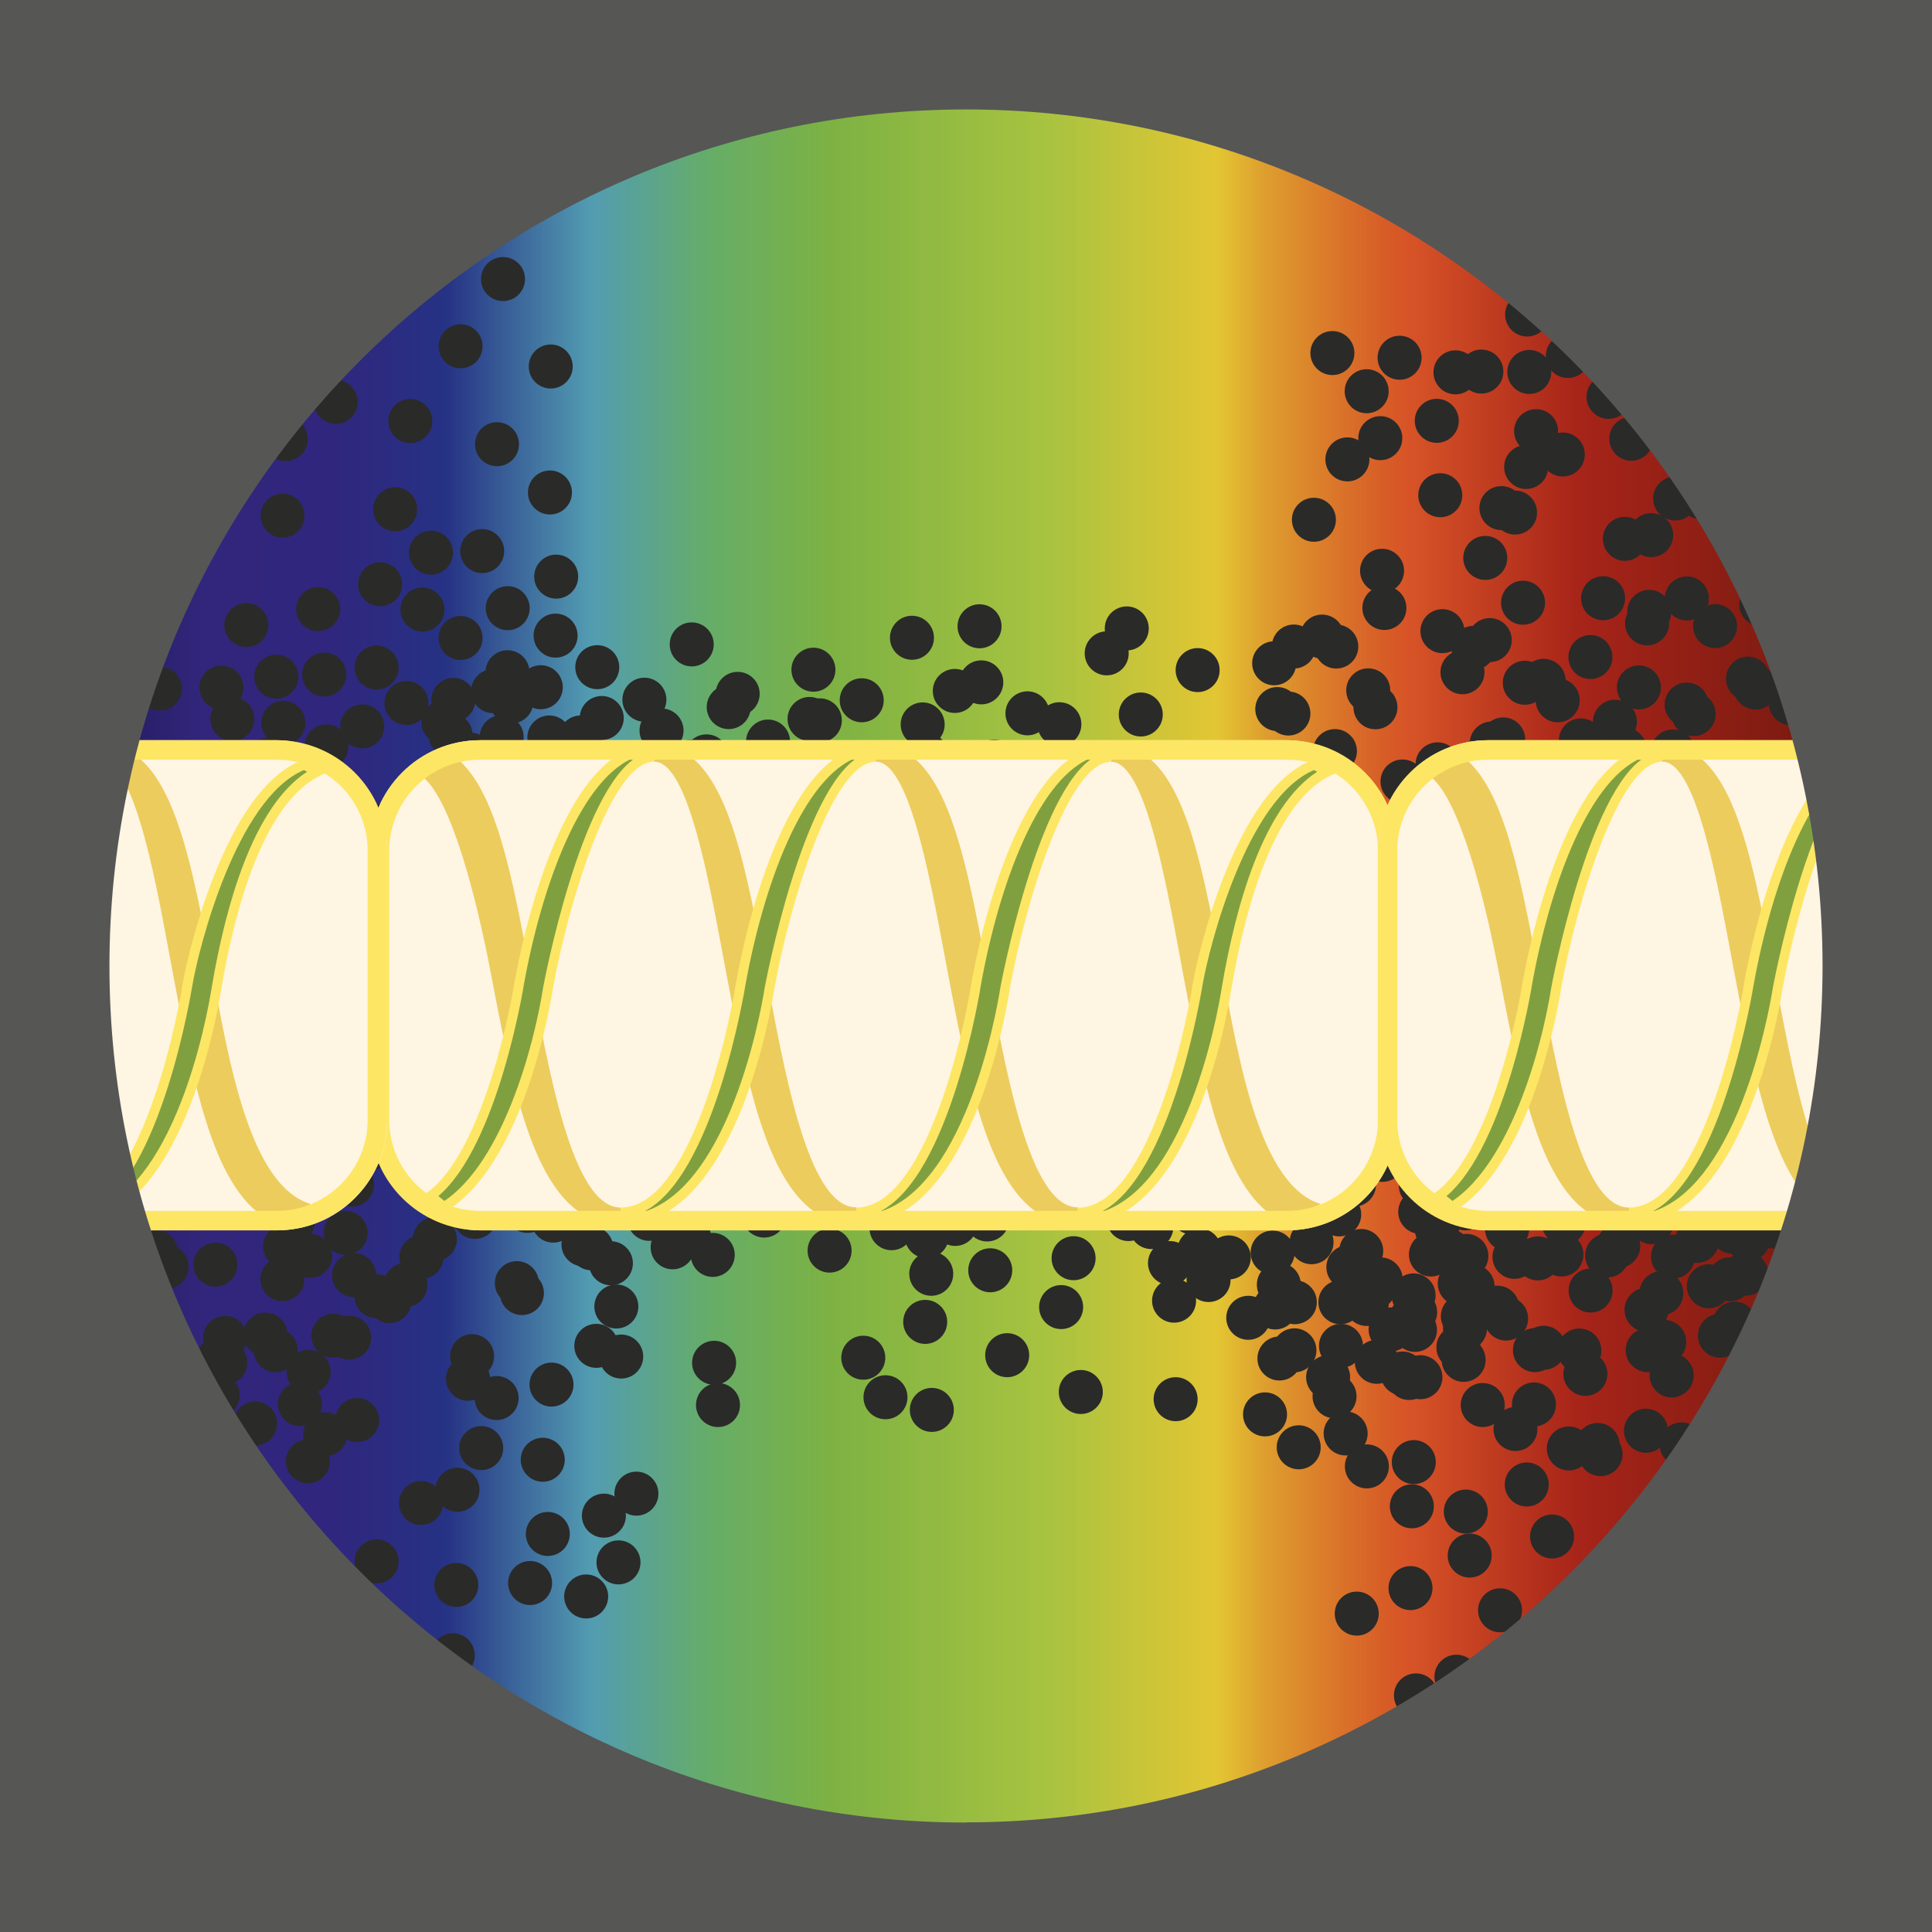 <?xml version="1.0" encoding="UTF-8"?>
<svg xmlns="http://www.w3.org/2000/svg" xmlns:xlink="http://www.w3.org/1999/xlink" viewBox="0 0 99.21 99.21">
  <defs>
    <style>
      .cls-1 {
        fill: #eccc5c;
      }

      .cls-2 {
        fill: #fef5e3;
      }

      .cls-3 {
        fill: #fde663;
      }

      .cls-4 {
        fill: #6e6e6e;
      }

      .cls-5 {
        fill: #80a040;
      }

      .cls-6 {
        fill: #565655;
      }

      .cls-7 {
        fill: #2a2a29;
      }

      .cls-8 {
        fill: url(#Dégradé_sans_nom_27);
      }
    </style>
    <linearGradient id="Dégradé_sans_nom_27" data-name="Dégradé sans nom 27" x1="-2848.03" y1="-72.64" x2="-2699" y2="-72.64" gradientTransform="translate(2354.62 -3.96) scale(.83 -.74)" gradientUnits="userSpaceOnUse">
      <stop offset="0" stop-color="#050114"/>
      <stop offset=".05" stop-color="#0d062a"/>
      <stop offset=".1" stop-color="#1d1855"/>
      <stop offset=".16" stop-color="#32267c"/>
      <stop offset=".21" stop-color="#30267d"/>
      <stop offset=".26" stop-color="#263284"/>
      <stop offset=".32" stop-color="#529cb2"/>
      <stop offset=".37" stop-color="#66ad67"/>
      <stop offset=".42" stop-color="#7db243"/>
      <stop offset=".51" stop-color="#a8c340"/>
      <stop offset=".58" stop-color="#e3c633"/>
      <stop offset=".6" stop-color="#de9e2e"/>
      <stop offset=".63" stop-color="#da752a"/>
      <stop offset=".65" stop-color="#d75c27"/>
      <stop offset=".66" stop-color="#d75327"/>
      <stop offset=".73" stop-color="#a72419"/>
      <stop offset=".82" stop-color="#7d1b11"/>
      <stop offset=".89" stop-color="#530c09"/>
      <stop offset=".97" stop-color="#250303"/>
      <stop offset="1" stop-color="#181716"/>
    </linearGradient>
  </defs>
  <g id="Calque_4" data-name="Calque 4">
    <rect class="cls-4" width="99.21" height="99.21"/>
    <path id="path4181" class="cls-8" d="m-10.3-1.95h123.75v103.4H-10.3V-1.95Z"/>
  </g>
  <g id="Calque_3" data-name="Calque 3">
    <circle class="cls-7" cx="18.6" cy="37.3" r="1.13"/>
    <circle class="cls-7" cx="19.7" cy="42.39" r="1.13"/>
    <circle class="cls-7" cx="21.92" cy="43.13" r="1.13"/>
    <circle class="cls-7" cx="26.26" cy="36.02" r="1.13"/>
    <circle class="cls-7" cx="30.67" cy="34.26" r="1.13"/>
    <circle class="cls-7" cx="33.09" cy="35.93" r="1.13"/>
    <circle class="cls-7" cx="30.9" cy="36.87" r="1.13"/>
    <circle class="cls-7" cx="24.18" cy="38.76" r="1.13"/>
    <circle class="cls-7" cx="22.77" cy="37.09" r="1.13"/>
    <circle class="cls-7" cx="22.98" cy="40.79" r="1.13"/>
    <circle class="cls-7" cx="25.9" cy="41.51" r="1.13"/>
    <circle class="cls-7" cx="15.6" cy="53.69" r="1.13"/>
    <circle class="cls-7" cx="24.95" cy="55.01" r="1.13"/>
    <circle class="cls-7" cx="37.32" cy="47.69" r="1.13"/>
    <circle class="cls-7" cx="43.72" cy="45.32" r="1.13"/>
    <circle class="cls-7" cx="53.13" cy="44.5" r="1.13"/>
    <circle class="cls-7" cx="57.74" cy="43.85" r="1.13"/>
    <circle class="cls-7" cx="61.97" cy="44.71" r="1.13"/>
    <circle class="cls-7" cx="67.92" cy="43.94" r="1.13"/>
    <circle class="cls-7" cx="71.36" cy="47.43" r="1.13"/>
    <circle class="cls-7" cx="72.84" cy="44.38" r="1.13"/>
    <circle class="cls-7" cx="54.4" cy="37.19" r="1.13"/>
    <circle class="cls-7" cx="47.38" cy="37.2" r="1.13"/>
    <circle class="cls-7" cx="37.88" cy="35.63" r="1.13"/>
    <circle class="cls-7" cx="28.21" cy="37.87" r="1.13"/>
    <circle class="cls-7" cx="28.52" cy="40.11" r="1.13"/>
    <circle class="cls-7" cx="46.83" cy="32.75" r="1.13"/>
    <circle class="cls-7" cx="56.83" cy="33.55" r="1.13"/>
    <circle class="cls-7" cx="65.43" cy="34.06" r="1.13"/>
    <circle class="cls-7" cx="50.39" cy="35.04" r="1.13"/>
    <circle class="cls-7" cx="28.21" cy="45.56" r="1.13"/>
    <circle class="cls-7" cx="42.34" cy="40.79" r="1.13"/>
    <circle class="cls-7" cx="49.03" cy="44.8" r="1.13"/>
    <circle class="cls-7" cx="29.14" cy="48.66" r="1.13"/>
    <circle class="cls-7" cx="47.27" cy="49.53" r="1.13"/>
    <circle class="cls-7" cx="21.81" cy="58.94" r="1.13"/>
    <circle class="cls-7" cx="40.39" cy="62.04" r="1.13"/>
    <circle class="cls-7" cx="22.33" cy="63.63" r="1.13"/>
    <circle class="cls-7" cx="30.37" cy="64.1" r="1.13"/>
    <circle class="cls-7" cx="24.24" cy="69.64" r="1.13"/>
    <circle class="cls-7" cx="19.33" cy="66.56" r="1.13"/>
    <circle class="cls-7" cx="31.9" cy="69.66" r="1.13"/>
    <circle class="cls-7" cx="15.85" cy="70.44" r="1.13"/>
    <circle class="cls-7" cx="5.93" cy="64.45" r="1.13"/>
    <circle class="cls-7" cx="-.24" cy="59.48" r="1.13"/>
    <circle class="cls-7" cx="5.55" cy="67.64" r="1.13"/>
    <circle class="cls-7" cx=".75" cy="49.61" r="1.13"/>
    <circle class="cls-7" cx="9.68" cy="50.72" r="1.13"/>
    <circle class="cls-7" cx="1.15" cy="54.71" r="1.13"/>
    <circle class="cls-7" cx="6.5" cy="41.18" r="1.13"/>
    <circle class="cls-7" cx="4.13" cy="44.28" r="1.13"/>
    <circle class="cls-7" cx=".85" cy="38.64" r="1.13"/>
    <circle class="cls-7" cx="14.83" cy="47.09" r="1.13"/>
    <circle class="cls-7" cx="10.99" cy="52.99" r="1.13"/>
    <circle class="cls-7" cx="7.92" cy="47.02" r="1.13"/>
    <circle class="cls-7" cx="36.28" cy="38.84" r="1.13"/>
    <circle class="cls-7" cx="36.75" cy="55.06" r="1.13"/>
    <circle class="cls-7" cx="20" cy="53.91" r="1.13"/>
    <circle class="cls-7" cx="41.57" cy="36.92" r="1.13"/>
    <circle class="cls-7" cx="53" cy="51" r="1.13"/>
    <circle class="cls-7" cx="31.35" cy="61.25" r="1.13"/>
    <circle class="cls-7" cx="35.94" cy="49.41" r="1.13"/>
    <circle class="cls-7" cx="35.39" cy="63.55" r="1.13"/>
    <circle class="cls-7" cx="29.79" cy="54.06" r="1.13"/>
    <circle class="cls-7" cx="34.4" cy="60.05" r="1.13"/>
    <circle class="cls-7" cx="30.31" cy="56.59" r="1.13"/>
    <circle class="cls-7" cx="29.49" cy="58.54" r="1.13"/>
    <circle class="cls-7" cx="33.46" cy="55.98" r="1.13"/>
    <circle class="cls-7" cx="27.17" cy="56.33" r="1.13"/>
    <circle class="cls-7" cx="32.8" cy="54.01" r="1.13"/>
    <circle class="cls-7" cx="23.56" cy="47.11" r="1.13"/>
    <circle class="cls-7" cx="33.42" cy="44.62" r="1.13"/>
    <circle class="cls-7" cx="22.07" cy="51.81" r="1.13"/>
    <circle class="cls-7" cx="32.67" cy="40.42" r="1.13"/>
    <circle class="cls-7" cx="27.22" cy="50.96" r="1.13"/>
    <circle class="cls-7" cx="24.13" cy="44.72" r="1.13"/>
    <circle class="cls-7" cx="39.84" cy="46.28" r="1.13"/>
    <circle class="cls-7" cx="25.17" cy="50.94" r="1.13"/>
    <circle class="cls-7" cx="38.44" cy="42.26" r="1.13"/>
    <circle class="cls-7" cx="37.03" cy="52.91" r="1.13"/>
    <circle class="cls-7" cx="23.45" cy="52.76" r="1.13"/>
    <circle class="cls-7" cx="50.68" cy="42.07" r="1.13"/>
    <circle class="cls-7" cx="44.17" cy="60.39" r="1.13"/>
    <circle class="cls-7" cx="43.98" cy="48.47" r="1.13"/>
    <circle class="cls-7" cx="65.91" cy="46.14" r="1.13"/>
    <circle class="cls-7" cx="58.3" cy="57.21" r="1.13"/>
    <circle class="cls-7" cx="64.88" cy="41.75" r="1.13"/>
    <circle class="cls-7" cx="77.68" cy="57.04" r="1.13"/>
    <circle class="cls-7" cx="67.33" cy="57.78" r="1.13"/>
    <circle class="cls-7" cx="77.89" cy="52.03" r="1.13"/>
    <circle class="cls-7" cx="75.3" cy="64.49" r="1.13"/>
    <circle class="cls-7" cx="59.02" cy="53.32" r="1.13"/>
    <circle class="cls-7" cx="72.56" cy="55.1" r="1.13"/>
    <circle class="cls-7" cx="55.13" cy="64.61" r="1.13"/>
    <circle class="cls-7" cx="61.83" cy="49.62" r="1.13"/>
    <circle class="cls-7" cx="57.42" cy="61.73" r="1.13"/>
    <circle class="cls-7" cx="18.98" cy="56.9" r="1.13"/>
    <circle class="cls-7" cx="32.26" cy="46.42" r="1.13"/>
    <circle class="cls-7" cx="15.51" cy="60.71" r="1.13"/>
    <circle class="cls-7" cx="4.12" cy="52.34" r="1.13"/>
    <circle class="cls-7" cx="3.72" cy="63.37" r="1.13"/>
    <circle class="cls-7" cx="11.17" cy="56.48" r="1.13"/>
    <circle class="cls-7" cx="8.55" cy="65.05" r="1.13"/>
    <circle class="cls-7" cx="4.65" cy="55.61" r="1.13"/>
    <circle class="cls-7" cx="14.5" cy="65.69" r="1.13"/>
    <circle class="cls-7" cx="2.91" cy="61.55" r="1.13"/>
    <circle class="cls-7" cx="13.15" cy="59.23" r="1.13"/>
    <circle class="cls-7" cx="11.57" cy="69.98" r="1.13"/>
    <circle class="cls-7" cx="6.94" cy="57.99" r="1.13"/>
    <circle class="cls-7" cx="27.08" cy="62.18" r="1.13"/>
    <circle class="cls-7" cx="17.75" cy="63.31" r="1.13"/>
    <circle class="cls-7" cx="56.94" cy="50.89" r="1.13"/>
    <circle class="cls-7" cx="61.59" cy="64.21" r="1.13"/>
    <circle class="cls-7" cx="45.78" cy="63.07" r="1.13"/>
    <circle class="cls-7" cx="65.91" cy="61.46" r="1.13"/>
    <circle class="cls-7" cx="47.85" cy="72.4" r="1.13"/>
    <circle class="cls-7" cx="48.34" cy="53.15" r="1.13"/>
    <circle class="cls-7" cx="62.31" cy="59.53" r="1.13"/>
    <circle class="cls-7" cx="53.73" cy="56.74" r="1.13"/>
    <circle class="cls-7" cx="47.82" cy="65.41" r="1.13"/>
    <circle class="cls-7" cx="51.89" cy="61.35" r="1.13"/>
    <circle class="cls-7" cx="50.85" cy="65.23" r="1.13"/>
    <circle class="cls-7" cx="51.63" cy="58.73" r="1.13"/>
    <circle class="cls-7" cx="49.84" cy="56.23" r="1.13"/>
    <circle class="cls-7" cx="49.05" cy="62.85" r="1.13"/>
    <circle class="cls-7" cx="47.36" cy="60.54" r="1.13"/>
    <circle class="cls-7" cx="48.69" cy="58.49" r="1.13"/>
    <circle class="cls-7" cx="43.84" cy="58" r="1.13"/>
    <circle class="cls-7" cx="45.55" cy="56.35" r="1.13"/>
    <circle class="cls-7" cx="17.32" cy="40.71" r="1.13"/>
    <circle class="cls-7" cx="16.38" cy="43.29" r="1.13"/>
    <circle class="cls-7" cx="14.19" cy="34.75" r="1.13"/>
    <circle class="cls-7" cx="16.65" cy="34.64" r="1.13"/>
    <circle class="cls-7" cx="11.93" cy="36.92" r="1.13"/>
    <circle class="cls-7" cx="14.55" cy="37.12" r="1.13"/>
    <circle class="cls-7" cx="13.82" cy="39" r="1.13"/>
    <circle class="cls-7" cx="16.76" cy="38.33" r="1.13"/>
    <circle class="cls-7" cx="13.15" cy="41.28" r="1.13"/>
    <circle class="cls-7" cx="15.56" cy="40.87" r="1.13"/>
    <circle class="cls-7" cx="14.15" cy="43.45" r="1.13"/>
    <circle class="cls-7" cx="16.92" cy="45.04" r="1.13"/>
    <circle class="cls-7" cx="-.8" cy="67.42" r="1.13"/>
    <circle class="cls-7" cx="1.76" cy="68.16" r="1.13"/>
    <circle class="cls-7" cx=".56" cy="71.88" r="1.13"/>
    <circle class="cls-7" cx="4.14" cy="72.55" r="1.13"/>
    <circle class="cls-7" cx="2.9" cy="70.96" r="1.13"/>
    <circle class="cls-7" cx="97.86" cy="41.76" r="1.13"/>
    <circle class="cls-7" cx="96.93" cy="43.9" r="1.13"/>
    <circle class="cls-7" cx="99.16" cy="45.16" r="1.13"/>
    <circle class="cls-7" cx="98.19" cy="48.01" r="1.13"/>
    <circle class="cls-7" cx="86.97" cy="36.67" r="1.13"/>
    <circle class="cls-7" cx="84.82" cy="45.87" r="1.13"/>
    <circle class="cls-7" cx="91.03" cy="58.83" r="1.13"/>
    <circle class="cls-7" cx="92.82" cy="65.42" r="1.13"/>
    <circle class="cls-7" cx="92.81" cy="74.86" r="1.13"/>
    <circle class="cls-7" cx="93.05" cy="79.51" r="1.13"/>
    <circle class="cls-7" cx="91.82" cy="83.65" r="1.13"/>
    <circle class="cls-7" cx="92.06" cy="89.65" r="1.13"/>
    <circle class="cls-7" cx="88.28" cy="92.77" r="1.13"/>
    <circle class="cls-7" cx="91.19" cy="94.51" r="1.13"/>
    <circle class="cls-7" cx="99.98" cy="76.78" r="1.13"/>
    <circle class="cls-7" cx="99.35" cy="50.74" r="1.13"/>
    <circle class="cls-7" cx="93.95" cy="49.95" r="1.13"/>
    <circle class="cls-7" cx="97.45" cy="64.44" r="1.13"/>
    <circle class="cls-7" cx="92.87" cy="70.75" r="1.13"/>
    <circle class="cls-7" cx="90.78" cy="50.6" r="1.13"/>
    <circle class="cls-7" cx="88.32" cy="68.59" r="1.13"/>
    <circle class="cls-7" cx="81.18" cy="42.39" r="1.13"/>
    <circle class="cls-7" cx="76.47" cy="60.63" r="1.13"/>
    <circle class="cls-7" cx="76.47" cy="42.5" r="1.13"/>
    <circle class="cls-7" cx="75.29" cy="50.47" r="1.13"/>
    <circle class="cls-7" cx="70.31" cy="43.87" r="1.13"/>
    <circle class="cls-7" cx="73.82" cy="39.25" r="1.13"/>
    <circle class="cls-7" cx="69.62" cy="51.5" r="1.13"/>
    <circle class="cls-7" cx="70.26" cy="35.45" r="1.13"/>
    <circle class="cls-7" cx="77.1" cy="26.09" r="1.13"/>
    <circle class="cls-7" cx="82.76" cy="17.46" r="1.13"/>
    <circle class="cls-7" cx="82.6" cy="20.38" r="1.13"/>
    <circle class="cls-7" cx="78.53" cy="19.1" r="1.13"/>
    <circle class="cls-7" cx="87.62" cy="18.7" r="1.13"/>
    <circle class="cls-7" cx="73.96" cy="25.43" r="1.13"/>
    <circle class="cls-7" cx="78.78" cy="15.49" r="1.13"/>
    <circle class="cls-7" cx="92.34" cy="22.25" r="1.13"/>
    <circle class="cls-7" cx="90.44" cy="31.03" r="1.13"/>
    <circle class="cls-7" cx="87.23" cy="22.18" r="1.13"/>
    <circle class="cls-7" cx="100.23" cy="28.71" r="1.13"/>
    <circle class="cls-7" cx="97.35" cy="26.08" r="1.13"/>
    <circle class="cls-7" cx="93.61" cy="36.49" r="1.13"/>
    <circle class="cls-7" cx="88.07" cy="32.15" r="1.13"/>
    <circle class="cls-7" cx="94.29" cy="29.61" r="1.13"/>
    <circle class="cls-7" cx="99.94" cy="58.58" r="1.13"/>
    <circle class="cls-7" cx="83.74" cy="57.62" r="1.13"/>
    <circle class="cls-7" cx="86.35" cy="41.03" r="1.13"/>
    <circle class="cls-7" cx="86.35" cy="74.17" r="1.13"/>
    <circle class="cls-7" cx="78.05" cy="51.7" r="1.13"/>
    <circle class="cls-7" cx="89.43" cy="57.31" r="1.13"/>
    <circle class="cls-7" cx="75.4" cy="55.52" r="1.13"/>
    <circle class="cls-7" cx="85.35" cy="50.78" r="1.13"/>
    <circle class="cls-7" cx="78.97" cy="54.84" r="1.13"/>
    <circle class="cls-7" cx="82.78" cy="51.07" r="1.13"/>
    <circle class="cls-7" cx="80.91" cy="50.08" r="1.13"/>
    <circle class="cls-7" cx="83.11" cy="54.26" r="1.13"/>
    <circle class="cls-7" cx="83.32" cy="47.96" r="1.13"/>
    <circle class="cls-7" cx="85.13" cy="53.77" r="1.13"/>
    <circle class="cls-7" cx="92.82" cy="45.18" r="1.13"/>
    <circle class="cls-7" cx="94.43" cy="55.23" r="1.13"/>
    <circle class="cls-7" cx="88.26" cy="43.28" r="1.13"/>
    <circle class="cls-7" cx="98.68" cy="54.85" r="1.13"/>
    <circle class="cls-7" cx="88.66" cy="48.48" r="1.13"/>
    <circle class="cls-7" cx="95.15" cy="45.96" r="1.13"/>
    <circle class="cls-7" cx="92.21" cy="61.47" r="1.13"/>
    <circle class="cls-7" cx="88.86" cy="46.44" r="1.13"/>
    <circle class="cls-7" cx="96.34" cy="60.43" r="1.13"/>
    <circle class="cls-7" cx="85.85" cy="58.08" r="1.13"/>
    <circle class="cls-7" cx="87.2" cy="44.58" r="1.13"/>
    <circle class="cls-7" cx="95.44" cy="72.64" r="1.13"/>
    <circle class="cls-7" cx="77.77" cy="64.54" r="1.13"/>
    <circle class="cls-7" cx="89.66" cy="65.4" r="1.13"/>
    <circle class="cls-7" cx="90.04" cy="87.45" r="1.13"/>
    <circle class="cls-7" cx="79.7" cy="78.9" r="1.13"/>
    <circle class="cls-7" cx="94.51" cy="86.81" r="1.13"/>
    <circle class="cls-7" cx="78.16" cy="98.21" r="1.13"/>
    <circle class="cls-7" cx="78.32" cy="87.84" r="1.13"/>
    <circle class="cls-7" cx="83.12" cy="98.86" r="1.13"/>
    <circle class="cls-7" cx="70.94" cy="95.18" r="1.13"/>
    <circle class="cls-7" cx="83.5" cy="79.95" r="1.13"/>
    <circle class="cls-7" cx="80.53" cy="93.29" r="1.13"/>
    <circle class="cls-7" cx="72.6" cy="75.08" r="1.13"/>
    <circle class="cls-7" cx="86.94" cy="83.08" r="1.13"/>
    <circle class="cls-7" cx="75.27" cy="77.62" r="1.13"/>
    <circle class="cls-7" cx="83.47" cy="39.76" r="1.13"/>
    <circle class="cls-7" cx="92.74" cy="53.91" r="1.13"/>
    <circle class="cls-7" cx="79.99" cy="35.96" r="1.13"/>
    <circle class="cls-7" cx="95.6" cy="14.85" r="1.13"/>
    <circle class="cls-7" cx="89.33" cy="25.35" r="1.13"/>
    <circle class="cls-7" cx="89.68" cy="10.49" r="1.13"/>
    <circle class="cls-7" cx="90.46" cy="17.59" r="1.13"/>
    <circle class="cls-7" cx="84.04" cy="10.45" r="1.13"/>
    <circle class="cls-7" cx="92.99" cy="13.72" r="1.13"/>
    <circle class="cls-7" cx="78.37" cy="23.98" r="1.13"/>
    <circle class="cls-7" cx="86" cy="13.6" r="1.13"/>
    <circle class="cls-7" cx="84.58" cy="32.01" r="1.13"/>
    <circle class="cls-7" cx="76.27" cy="28.65" r="1.13"/>
    <circle class="cls-7" cx="86.02" cy="25.6" r="1.13"/>
    <circle class="cls-7" cx="75.1" cy="34.52" r="1.13"/>
    <circle class="cls-7" cx="80.25" cy="23.34" r="1.13"/>
    <circle class="cls-7" cx="81.67" cy="33.74" r="1.13"/>
    <circle class="cls-7" cx="71.09" cy="31.22" r="1.13"/>
    <circle class="cls-7" cx="83.44" cy="27.67" r="1.13"/>
    <circle class="cls-7" cx="77.49" cy="47.36" r="1.13"/>
    <circle class="cls-7" cx="77.19" cy="37.97" r="1.13"/>
    <circle class="cls-7" cx="86.11" cy="78.1" r="1.13"/>
    <circle class="cls-7" cx="72.43" cy="81.55" r="1.13"/>
    <circle class="cls-7" cx="74.96" cy="65.91" r="1.13"/>
    <circle class="cls-7" cx="74.79" cy="86.1" r="1.13"/>
    <circle class="cls-7" cx="65.48" cy="67.14" r="1.13"/>
    <circle class="cls-7" cx="84.61" cy="69.33" r="1.13"/>
    <circle class="cls-7" cx="77.03" cy="82.69" r="1.13"/>
    <circle class="cls-7" cx="80.56" cy="74.38" r="1.13"/>
    <circle class="cls-7" cx="72.45" cy="67.73" r="1.13"/>
    <circle class="cls-7" cx="76.14" cy="72.15" r="1.13"/>
    <circle class="cls-7" cx="72.36" cy="70.76" r="1.13"/>
    <circle class="cls-7" cx="78.77" cy="72.12" r="1.13"/>
    <circle class="cls-7" cx="81.41" cy="70.55" r="1.13"/>
    <circle class="cls-7" cx="74.89" cy="69.19" r="1.13"/>
    <circle class="cls-7" cx="77.34" cy="67.71" r="1.13"/>
    <circle class="cls-7" cx="79.27" cy="69.21" r="1.13"/>
    <circle class="cls-7" cx="80.18" cy="64.42" r="1.13"/>
    <circle class="cls-7" cx="81.68" cy="66.27" r="1.13"/>
    <circle class="cls-7" cx="99.74" cy="39.53" r="1.13"/>
    <circle class="cls-7" cx="97.25" cy="38.37" r="1.13"/>
    <circle class="cls-7" cx="99.54" cy="35.32" r="1.13"/>
    <circle class="cls-7" cx="99.73" cy="37.76" r="1.13"/>
    <circle class="cls-7" cx="97.3" cy="36.13" r="1.13"/>
    <circle class="cls-7" cx="95.47" cy="38.75" r="1.13"/>
    <circle class="cls-7" cx="74.74" cy="19.12" r="1.13"/>
    <circle class="cls-7" cx="73.78" cy="21.61" r="1.13"/>
    <circle class="cls-7" cx="70.18" cy="20.09" r="1.13"/>
    <circle class="cls-7" cx="71.87" cy="18.37" r="1.13"/>
    <circle class="cls-7" cx="69.19" cy="23.59" r="1.13"/>
    <circle class="cls-7" cx="70.88" cy="22.5" r="1.13"/>
    <circle class="cls-7" cx="29.82" cy="37.87" r="1.13"/>
    <circle class="cls-7" cx="31.11" cy="42.92" r="1.13"/>
    <circle class="cls-7" cx="33.35" cy="43.57" r="1.13"/>
    <circle class="cls-7" cx="37.42" cy="36.31" r="1.13"/>
    <circle class="cls-7" cx="41.77" cy="34.39" r="1.13"/>
    <circle class="cls-7" cx="44.25" cy="35.96" r="1.13"/>
    <circle class="cls-7" cx="42.1" cy="36.99" r="1.13"/>
    <circle class="cls-7" cx="35.46" cy="39.12" r="1.13"/>
    <circle class="cls-7" cx="33.97" cy="37.51" r="1.13"/>
    <circle class="cls-7" cx="34.32" cy="41.2" r="1.13"/>
    <circle class="cls-7" cx="37.28" cy="41.8" r="1.13"/>
    <circle class="cls-7" cx="27.44" cy="54.36" r="1.13"/>
    <circle class="cls-7" cx="36.83" cy="55.34" r="1.13"/>
    <circle class="cls-7" cx="48.92" cy="47.55" r="1.13"/>
    <circle class="cls-7" cx="55.22" cy="44.94" r="1.13"/>
    <circle class="cls-7" cx="64.59" cy="43.77" r="1.13"/>
    <circle class="cls-7" cx="69.18" cy="42.95" r="1.13"/>
    <circle class="cls-7" cx="73.44" cy="43.65" r="1.13"/>
    <circle class="cls-7" cx="79.36" cy="42.66" r="1.13"/>
    <circle class="cls-7" cx="82.92" cy="46.01" r="1.13"/>
    <circle class="cls-7" cx="84.29" cy="42.9" r="1.13"/>
    <circle class="cls-7" cx="65.59" cy="36.41" r="1.13"/>
    <circle class="cls-7" cx="58.58" cy="36.69" r="1.13"/>
    <circle class="cls-7" cx="49.03" cy="35.48" r="1.13"/>
    <circle class="cls-7" cx="39.44" cy="38.08" r="1.13"/>
    <circle class="cls-7" cx="39.84" cy="40.31" r="1.13"/>
    <circle class="cls-7" cx="57.86" cy="32.27" r="1.13"/>
    <circle class="cls-7" cx="67.89" cy="32.69" r="1.13"/>
    <circle class="cls-7" cx="76.5" cy="32.87" r="1.13"/>
    <circle class="cls-7" cx="61.5" cy="34.41" r="1.13"/>
    <circle class="cls-7" cx="39.73" cy="45.77" r="1.13"/>
    <circle class="cls-7" cx="53.67" cy="40.47" r="1.13"/>
    <circle class="cls-7" cx="60.51" cy="44.22" r="1.13"/>
    <circle class="cls-7" cx="40.78" cy="48.83" r="1.13"/>
    <circle class="cls-7" cx="58.93" cy="49.02" r="1.13"/>
    <circle class="cls-7" cx="33.84" cy="59.38" r="1.13"/>
    <circle class="cls-7" cx="52.53" cy="61.77" r="1.13"/>
    <circle class="cls-7" cx="34.54" cy="64.05" r="1.13"/>
    <circle class="cls-7" cx="42.6" cy="64.22" r="1.13"/>
    <circle class="cls-7" cx="36.67" cy="69.98" r="1.13"/>
    <circle class="cls-7" cx="31.65" cy="67.09" r="1.13"/>
    <circle class="cls-7" cx="44.33" cy="69.72" r="1.13"/>
    <circle class="cls-7" cx="28.32" cy="71.1" r="1.13"/>
    <circle class="cls-7" cx="18.18" cy="65.48" r="1.13"/>
    <circle class="cls-7" cx="8.91" cy="60.96" r="1.13"/>
    <circle class="cls-7" cx="11.83" cy="60.75" r="1.13"/>
    <circle class="cls-7" cx="11.06" cy="64.94" r="1.13"/>
    <circle class="cls-7" cx="9.53" cy="55.97" r="1.13"/>
    <circle class="cls-7" cx="17.93" cy="68.69" r="1.13"/>
    <circle class="cls-7" cx="7.45" cy="65.15" r="1.13"/>
    <circle class="cls-7" cx="12.45" cy="50.84" r="1.13"/>
    <circle class="cls-7" cx="21.41" cy="51.62" r="1.13"/>
    <circle class="cls-7" cx="13.03" cy="55.93" r="1.13"/>
    <circle class="cls-7" cx="8.22" cy="43.28" r="1.13"/>
    <circle class="cls-7" cx="17.88" cy="42.21" r="1.13"/>
    <circle class="cls-7" cx="15.62" cy="45.39" r="1.13"/>
    <circle class="cls-7" cx="2.14" cy="41.43" r="1.13"/>
    <circle class="cls-7" cx="12.14" cy="39.89" r="1.13"/>
    <circle class="cls-7" cx="26.42" cy="47.8" r="1.13"/>
    <circle class="cls-7" cx="22.81" cy="53.84" r="1.13"/>
    <circle class="cls-7" cx="19.51" cy="47.99" r="1.13"/>
    <circle class="cls-7" cx="47.55" cy="38.75" r="1.13"/>
    <circle class="cls-7" cx="48.62" cy="54.94" r="1.13"/>
    <circle class="cls-7" cx="31.84" cy="54.42" r="1.13"/>
    <circle class="cls-7" cx="52.76" cy="36.63" r="1.13"/>
    <circle class="cls-7" cx="64.71" cy="50.27" r="1.13"/>
    <circle class="cls-7" cx="43.47" cy="61.33" r="1.13"/>
    <circle class="cls-7" cx="47.61" cy="49.33" r="1.13"/>
    <circle class="cls-7" cx="47.59" cy="63.48" r="1.13"/>
    <circle class="cls-7" cx="41.64" cy="54.2" r="1.13"/>
    <circle class="cls-7" cx="46.47" cy="60.02" r="1.13"/>
    <circle class="cls-7" cx="42.25" cy="56.71" r="1.13"/>
    <circle class="cls-7" cx="41.5" cy="58.69" r="1.13"/>
    <circle class="cls-7" cx="45.37" cy="55.98" r="1.13"/>
    <circle class="cls-7" cx="39.1" cy="56.57" r="1.13"/>
    <circle class="cls-7" cx="44.64" cy="54.04" r="1.13"/>
    <circle class="cls-7" cx="35.14" cy="47.49" r="1.13"/>
    <circle class="cls-7" cx="44.91" cy="44.63" r="1.13"/>
    <circle class="cls-7" cx="33.84" cy="52.25" r="1.13"/>
    <circle class="cls-7" cx="44" cy="40.46" r="1.13"/>
    <circle class="cls-7" cx="38.94" cy="51.2" r="1.13"/>
    <circle class="cls-7" cx="35.62" cy="45.08" r="1.13"/>
    <circle class="cls-7" cx="51.38" cy="46.04" r="1.13"/>
    <circle class="cls-7" cx="36.89" cy="51.26" r="1.13"/>
    <circle class="cls-7" cx="49.83" cy="42.08" r="1.13"/>
    <circle class="cls-7" cx="48.82" cy="52.78" r="1.13"/>
    <circle class="cls-7" cx="35.25" cy="53.14" r="1.13"/>
    <circle class="cls-7" cx="62.06" cy="41.43" r="1.13"/>
    <circle class="cls-7" cx="56.24" cy="59.98" r="1.13"/>
    <circle class="cls-7" cx="55.6" cy="48.08" r="1.13"/>
    <circle class="cls-7" cx="77.43" cy="44.93" r="1.13"/>
    <circle class="cls-7" cx="70.24" cy="56.27" r="1.13"/>
    <circle class="cls-7" cx="76.24" cy="40.58" r="1.13"/>
    <circle class="cls-7" cx="89.6" cy="55.37" r="1.13"/>
    <circle class="cls-7" cx="79.29" cy="56.51" r="1.13"/>
    <circle class="cls-7" cx="89.62" cy="50.36" r="1.13"/>
    <circle class="cls-7" cx="87.5" cy="62.91" r="1.13"/>
    <circle class="cls-7" cx="70.81" cy="52.36" r="1.13"/>
    <circle class="cls-7" cx="84.41" cy="53.63" r="1.13"/>
    <circle class="cls-7" cx="67.35" cy="63.79" r="1.13"/>
    <circle class="cls-7" cx="73.48" cy="48.56" r="1.13"/>
    <circle class="cls-7" cx="69.53" cy="60.83" r="1.13"/>
    <circle class="cls-7" cx="30.94" cy="57.45" r="1.13"/>
    <circle class="cls-7" cx="43.81" cy="46.47" r="1.13"/>
    <circle class="cls-7" cx="27.61" cy="61.38" r="1.13"/>
    <circle class="cls-7" cx="4.7" cy="48.54" r="1.13"/>
    <circle class="cls-7" cx="15.91" cy="53.45" r="1.13"/>
    <circle class="cls-7" cx="1.12" cy="54.97" r="1.13"/>
    <circle class="cls-7" cx="8.07" cy="53.3" r="1.13"/>
    <circle class="cls-7" cx="1.79" cy="60.57" r="1.13"/>
    <circle class="cls-7" cx="3.91" cy="51.27" r="1.13"/>
    <circle class="cls-7" cx="15.93" cy="64.49" r="1.13"/>
    <circle class="cls-7" cx="4.67" cy="58.23" r="1.13"/>
    <circle class="cls-7" cx="23.12" cy="57.32" r="1.13"/>
    <circle class="cls-7" cx="20.82" cy="65.99" r="1.13"/>
    <circle class="cls-7" cx="16.57" cy="56.7" r="1.13"/>
    <circle class="cls-7" cx="26.8" cy="66.4" r="1.13"/>
    <circle class="cls-7" cx="15.05" cy="62.7" r="1.13"/>
    <circle class="cls-7" cx="25.2" cy="59.99" r="1.13"/>
    <circle class="cls-7" cx="24.03" cy="70.8" r="1.13"/>
    <circle class="cls-7" cx="18.95" cy="58.99" r="1.13"/>
    <circle class="cls-7" cx="39.24" cy="62.42" r="1.13"/>
    <circle class="cls-7" cx="29.96" cy="63.9" r="1.13"/>
    <circle class="cls-7" cx="68.64" cy="50.01" r="1.13"/>
    <circle class="cls-7" cx="73.79" cy="63.15" r="1.13"/>
    <circle class="cls-7" cx="57.95" cy="62.6" r="1.13"/>
    <circle class="cls-7" cx="78" cy="60.24" r="1.13"/>
    <circle class="cls-7" cx="60.37" cy="71.85" r="1.13"/>
    <circle class="cls-7" cx="60.14" cy="52.6" r="1.13"/>
    <circle class="cls-7" cx="74.34" cy="58.44" r="1.13"/>
    <circle class="cls-7" cx="65.66" cy="55.98" r="1.13"/>
    <circle class="cls-7" cx="60.08" cy="64.86" r="1.13"/>
    <circle class="cls-7" cx="64" cy="60.65" r="1.13"/>
    <circle class="cls-7" cx="63.1" cy="64.57" r="1.13"/>
    <circle class="cls-7" cx="63.63" cy="58.04" r="1.13"/>
    <circle class="cls-7" cx="61.75" cy="55.62" r="1.13"/>
    <circle class="cls-7" cx="61.21" cy="62.26" r="1.13"/>
    <circle class="cls-7" cx="59.44" cy="60.02" r="1.13"/>
    <circle class="cls-7" cx="60.68" cy="57.92" r="1.13"/>
    <circle class="cls-7" cx="55.82" cy="57.61" r="1.13"/>
    <circle class="cls-7" cx="57.47" cy="55.89" r="1.13"/>
    <circle class="cls-7" cx="28.67" cy="41.33" r="1.13"/>
    <circle class="cls-7" cx="27.83" cy="43.95" r="1.13"/>
    <circle class="cls-7" cx="25.32" cy="35.49" r="1.13"/>
    <circle class="cls-7" cx="27.77" cy="35.29" r="1.13"/>
    <circle class="cls-7" cx="23.14" cy="37.75" r="1.13"/>
    <circle class="cls-7" cx="25.76" cy="37.85" r="1.13"/>
    <circle class="cls-7" cx="25.11" cy="39.76" r="1.13"/>
    <circle class="cls-7" cx="28.02" cy="38.97" r="1.13"/>
    <circle class="cls-7" cx="24.52" cy="42.06" r="1.13"/>
    <circle class="cls-7" cx="26.92" cy="41.56" r="1.13"/>
    <circle class="cls-7" cx="25.6" cy="44.19" r="1.13"/>
    <circle class="cls-7" cx="28.43" cy="45.67" r="1.13"/>
    <circle class="cls-7" cx="11.56" cy="68.7" r="1.13"/>
    <circle class="cls-7" cx="14.16" cy="69.34" r="1.13"/>
    <circle class="cls-7" cx="13.1" cy="73.1" r="1.13"/>
    <circle class="cls-7" cx="11.18" cy="71.64" r="1.13"/>
    <circle class="cls-7" cx="16.7" cy="73.65" r="1.13"/>
    <circle class="cls-7" cx="15.4" cy="72.1" r="1.13"/>
    <circle class="cls-7" cx="83.1" cy="63.98" r="1.13"/>
    <circle class="cls-7" cx="81.46" cy="59.02" r="1.13"/>
    <circle class="cls-7" cx="79.18" cy="58.53" r="1.13"/>
    <circle class="cls-7" cx="75.62" cy="66.06" r="1.13"/>
    <circle class="cls-7" cx="71.41" cy="68.27" r="1.13"/>
    <circle class="cls-7" cx="68.83" cy="66.87" r="1.13"/>
    <circle class="cls-7" cx="70.9" cy="65.7" r="1.13"/>
    <circle class="cls-7" cx="77.39" cy="63.11" r="1.13"/>
    <circle class="cls-7" cx="78.97" cy="64.62" r="1.13"/>
    <circle class="cls-7" cx="78.37" cy="60.96" r="1.13"/>
    <circle class="cls-7" cx="75.39" cy="60.56" r="1.13"/>
    <circle class="cls-7" cx="84.35" cy="47.36" r="1.13"/>
    <circle class="cls-7" cx="74.91" cy="47.03" r="1.13"/>
    <circle class="cls-7" cx="63.38" cy="55.62" r="1.13"/>
    <circle class="cls-7" cx="57.27" cy="58.66" r="1.13"/>
    <circle class="cls-7" cx="48" cy="60.47" r="1.13"/>
    <circle class="cls-7" cx="43.48" cy="61.6" r="1.13"/>
    <circle class="cls-7" cx="39.19" cy="61.19" r="1.13"/>
    <circle class="cls-7" cx="33.34" cy="62.59" r="1.13"/>
    <circle class="cls-7" cx="29.56" cy="59.48" r="1.13"/>
    <circle class="cls-7" cx="28.41" cy="62.68" r="1.13"/>
    <circle class="cls-7" cx="47.51" cy="67.88" r="1.13"/>
    <circle class="cls-7" cx="54.49" cy="67.12" r="1.13"/>
    <circle class="cls-7" cx="64.1" cy="67.67" r="1.13"/>
    <circle class="cls-7" cx="73.48" cy="64.42" r="1.13"/>
    <circle class="cls-7" cx="72.93" cy="62.23" r="1.13"/>
    <circle class="cls-7" cx="55.5" cy="71.48" r="1.13"/>
    <circle class="cls-7" cx="45.47" cy="71.75" r="1.13"/>
    <circle class="cls-7" cx="36.87" cy="72.15" r="1.13"/>
    <circle class="cls-7" cx="51.72" cy="69.59" r="1.13"/>
    <circle class="cls-7" cx="72.67" cy="56.78" r="1.13"/>
    <circle class="cls-7" cx="59.12" cy="63.01" r="1.13"/>
    <circle class="cls-7" cx="52.04" cy="59.73" r="1.13"/>
    <circle class="cls-7" cx="71.41" cy="53.79" r="1.13"/>
    <circle class="cls-7" cx="53.29" cy="54.85" r="1.13"/>
    <circle class="cls-7" cx="77.61" cy="42.79" r="1.13"/>
    <circle class="cls-7" cx="58.81" cy="41.68" r="1.13"/>
    <circle class="cls-7" cx="76.6" cy="38.18" r="1.13"/>
    <circle class="cls-7" cx="68.55" cy="38.57" r="1.13"/>
    <circle class="cls-7" cx="74.07" cy="32.41" r="1.13"/>
    <circle class="cls-7" cx="79.27" cy="34.96" r="1.13"/>
    <circle class="cls-7" cx="66.44" cy="33.2" r="1.13"/>
    <circle class="cls-7" cx="82.32" cy="30.72" r="1.13"/>
    <circle class="cls-7" cx="92.82" cy="35.64" r="1.13"/>
    <circle class="cls-7" cx="99.48" cy="39.92" r="1.13"/>
    <circle class="cls-7" cx="99.96" cy="35.69" r="1.13"/>
    <circle class="cls-7" cx="92.86" cy="32.42" r="1.13"/>
    <circle class="cls-7" cx="99.54" cy="49.85" r="1.13"/>
    <circle class="cls-7" cx="90.55" cy="49.68" r="1.13"/>
    <circle class="cls-7" cx="98.61" cy="44.82" r="1.13"/>
    <circle class="cls-7" cx="94.71" cy="58.83" r="1.13"/>
    <circle class="cls-7" cx="96.75" cy="55.5" r="1.13"/>
    <circle class="cls-7" cx="85.81" cy="53.84" r="1.13"/>
    <circle class="cls-7" cx="89" cy="47.57" r="1.13"/>
    <circle class="cls-7" cx="92.69" cy="53.18" r="1.13"/>
    <circle class="cls-7" cx="65.35" cy="64.32" r="1.13"/>
    <circle class="cls-7" cx="63.17" cy="48.24" r="1.13"/>
    <circle class="cls-7" cx="79.95" cy="47.6" r="1.13"/>
    <circle class="cls-7" cx="60.29" cy="66.79" r="1.13"/>
    <circle class="cls-7" cx="47.44" cy="53.99" r="1.13"/>
    <circle class="cls-7" cx="67.88" cy="41.51" r="1.13"/>
    <circle class="cls-7" cx="64.57" cy="53.76" r="1.13"/>
    <circle class="cls-7" cx="63.62" cy="39.64" r="1.13"/>
    <circle class="cls-7" cx="70.19" cy="48.5" r="1.13"/>
    <circle class="cls-7" cx="64.97" cy="43.02" r="1.13"/>
    <circle class="cls-7" cx="69.41" cy="46.03" r="1.13"/>
    <circle class="cls-7" cx="70.02" cy="44" r="1.13"/>
    <circle class="cls-7" cx="66.34" cy="46.97" r="1.13"/>
    <circle class="cls-7" cx="72.56" cy="45.96" r="1.13"/>
    <circle class="cls-7" cx="67.21" cy="48.86" r="1.13"/>
    <circle class="cls-7" cx="77.13" cy="54.74" r="1.13"/>
    <circle class="cls-7" cx="67.58" cy="58.26" r="1.13"/>
    <circle class="cls-7" cx="78.11" cy="49.91" r="1.13"/>
    <circle class="cls-7" cx="68.77" cy="62.36" r="1.13"/>
    <circle class="cls-7" cx="73.08" cy="51.3" r="1.13"/>
    <circle class="cls-7" cx="76.82" cy="57.18" r="1.13"/>
    <circle class="cls-7" cx="61.03" cy="57.3" r="1.13"/>
    <circle class="cls-7" cx="75.12" cy="51.1" r="1.13"/>
    <circle class="cls-7" cx="62.84" cy="61.14" r="1.13"/>
    <circle class="cls-7" cx="63.12" cy="50.4" r="1.13"/>
    <circle class="cls-7" cx="76.63" cy="49.11" r="1.13"/>
    <circle class="cls-7" cx="50.69" cy="62.62" r="1.13"/>
    <circle class="cls-7" cx="55.23" cy="43.72" r="1.13"/>
    <circle class="cls-7" cx="56.68" cy="55.55" r="1.13"/>
    <circle class="cls-7" cx="35.12" cy="60.18" r="1.13"/>
    <circle class="cls-7" cx="41.51" cy="48.38" r="1.13"/>
    <circle class="cls-7" cx="36.6" cy="64.44" r="1.13"/>
    <circle class="cls-7" cx="22.26" cy="50.6" r="1.13"/>
    <circle class="cls-7" cx="32.47" cy="48.76" r="1.13"/>
    <circle class="cls-7" cx="22.58" cy="55.6" r="1.13"/>
    <circle class="cls-7" cx="23.84" cy="42.93" r="1.13"/>
    <circle class="cls-7" cx="41.21" cy="52.32" r="1.13"/>
    <circle class="cls-7" cx="27.55" cy="51.98" r="1.13"/>
    <circle class="cls-7" cx="43.88" cy="40.68" r="1.13"/>
    <circle class="cls-7" cx="38.81" cy="56.3" r="1.13"/>
    <circle class="cls-7" cx="41.91" cy="43.79" r="1.13"/>
    <circle class="cls-7" cx="80.64" cy="44.52" r="1.13"/>
    <circle class="cls-7" cx="68.55" cy="56.35" r="1.13"/>
    <circle class="cls-7" cx="83.69" cy="40.37" r="1.13"/>
    <circle class="cls-7" cx="95.9" cy="47.49" r="1.13"/>
    <circle class="cls-7" cx="95.13" cy="36.47" r="1.13"/>
    <circle class="cls-7" cx="88.45" cy="44.12" r="1.13"/>
    <circle class="cls-7" cx="90.15" cy="35.31" r="1.13"/>
    <circle class="cls-7" cx="95.03" cy="44.29" r="1.13"/>
    <circle class="cls-7" cx="84.16" cy="35.3" r="1.13"/>
    <circle class="cls-7" cx="96.13" cy="38.2" r="1.13"/>
    <circle class="cls-7" cx="86.2" cy="41.59" r="1.13"/>
    <circle class="cls-7" cx="86.62" cy="30.73" r="1.13"/>
    <circle class="cls-7" cx="92.5" cy="42.16" r="1.13"/>
    <circle class="cls-7" cx="72.02" cy="40.13" r="1.13"/>
    <circle class="cls-7" cx="81.18" cy="38.02" r="1.13"/>
    <circle class="cls-7" cx="43.53" cy="54.52" r="1.13"/>
    <circle class="cls-7" cx="37.5" cy="41.76" r="1.13"/>
    <circle class="cls-7" cx="53.34" cy="41.23" r="1.13"/>
    <circle class="cls-7" cx="33.5" cy="44.95" r="1.13"/>
    <circle class="cls-7" cx="50.3" cy="32.16" r="1.13"/>
    <circle class="cls-7" cx="51.84" cy="51.35" r="1.13"/>
    <circle class="cls-7" cx="37.28" cy="46.5" r="1.13"/>
    <circle class="cls-7" cx="46.1" cy="48.36" r="1.13"/>
    <circle class="cls-7" cx="51.06" cy="39.11" r="1.13"/>
    <circle class="cls-7" cx="47.44" cy="43.58" r="1.13"/>
    <circle class="cls-7" cx="48.07" cy="39.61" r="1.13"/>
    <circle class="cls-7" cx="47.98" cy="46.16" r="1.13"/>
    <circle class="cls-7" cx="50.03" cy="48.45" r="1.13"/>
    <circle class="cls-7" cx="50.11" cy="41.79" r="1.13"/>
    <circle class="cls-7" cx="52.03" cy="43.9" r="1.13"/>
    <circle class="cls-7" cx="50.93" cy="46.09" r="1.13"/>
    <circle class="cls-7" cx="55.81" cy="46.06" r="1.13"/>
    <circle class="cls-7" cx="54.28" cy="47.88" r="1.13"/>
    <circle class="cls-7" cx="84" cy="60.44" r="1.13"/>
    <circle class="cls-7" cx="84.66" cy="57.78" r="1.13"/>
    <circle class="cls-7" cx="87.75" cy="66.05" r="1.13"/>
    <circle class="cls-7" cx="85.31" cy="66.41" r="1.13"/>
    <circle class="cls-7" cx="89.76" cy="63.64" r="1.13"/>
    <circle class="cls-7" cx="87.14" cy="63.72" r="1.13"/>
    <circle class="cls-7" cx="87.66" cy="61.77" r="1.13"/>
    <circle class="cls-7" cx="84.82" cy="62.76" r="1.13"/>
    <circle class="cls-7" cx="88.09" cy="59.44" r="1.13"/>
    <circle class="cls-7" cx="85.74" cy="60.1" r="1.13"/>
    <circle class="cls-7" cx="86.87" cy="57.39" r="1.13"/>
    <circle class="cls-7" cx="83.95" cy="56.1" r="1.13"/>
    <circle class="cls-7" cx="99.2" cy="31.97" r="1.13"/>
    <circle class="cls-7" cx="96.57" cy="31.51" r="1.13"/>
    <circle class="cls-7" cx="97.37" cy="27.68" r="1.13"/>
    <circle class="cls-7" cx="99.39" cy="29.01" r="1.13"/>
    <circle class="cls-7" cx="93.74" cy="27.39" r="1.13"/>
    <circle class="cls-7" cx="95.14" cy="28.84" r="1.13"/>
    <circle class="cls-7" cx="3.65" cy="59.12" r="1.13"/>
    <circle class="cls-7" cx="4.54" cy="56.96" r="1.13"/>
    <circle class="cls-7" cx="-1.09" cy="47.57" r="1.13"/>
    <circle class="cls-7" cx=".33" cy="54.4" r="1.13"/>
    <circle class="cls-7" cx="2.28" cy="55.74" r="1.13"/>
    <circle class="cls-7" cx="3.19" cy="52.87" r="1.13"/>
    <circle class="cls-7" cx="14.64" cy="63.99" r="1.13"/>
    <circle class="cls-7" cx="16.6" cy="54.75" r="1.13"/>
    <circle class="cls-7" cx="10.14" cy="41.91" r="1.13"/>
    <circle class="cls-7" cx="8.21" cy="35.36" r="1.13"/>
    <circle class="cls-7" cx="8.04" cy="25.91" r="1.13"/>
    <circle class="cls-7" cx="7.7" cy="21.27" r="1.13"/>
    <circle class="cls-7" cx="8.85" cy="17.11" r="1.13"/>
    <circle class="cls-7" cx="8.49" cy="11.11" r="1.13"/>
    <circle class="cls-7" cx="12.2" cy="7.93" r="1.13"/>
    <circle class="cls-7" cx="9.26" cy="6.24" r="1.13"/>
    <circle class="cls-7" cx=".83" cy="24.15" r="1.13"/>
    <circle class="cls-7" cx=".36" cy="31.15" r="1.13"/>
    <circle class="cls-7" cx="-.28" cy="50.32" r="1.13"/>
    <circle class="cls-7" cx="1.98" cy="50.16" r="1.13"/>
    <circle class="cls-7" cx="7.39" cy="50.85" r="1.13"/>
    <circle class="cls-7" cx="3.6" cy="36.43" r="1.13"/>
    <circle class="cls-7" cx="8.06" cy="30.03" r="1.13"/>
    <circle class="cls-7" cx="10.55" cy="50.13" r="1.13"/>
    <circle class="cls-7" cx="12.65" cy="32.1" r="1.13"/>
    <circle class="cls-7" cx="20.31" cy="58.15" r="1.13"/>
    <circle class="cls-7" cx="24.66" cy="39.82" r="1.13"/>
    <circle class="cls-7" cx="25.02" cy="57.95" r="1.13"/>
    <circle class="cls-7" cx="26.04" cy="49.95" r="1.13"/>
    <circle class="cls-7" cx="31.15" cy="56.46" r="1.13"/>
    <circle class="cls-7" cx="27.73" cy="61.14" r="1.13"/>
    <circle class="cls-7" cx="31.69" cy="48.81" r="1.13"/>
    <circle class="cls-7" cx="31.37" cy="64.87" r="1.13"/>
    <circle class="cls-7" cx="24.71" cy="74.36" r="1.13"/>
    <circle class="cls-7" cx="19.24" cy="83.1" r="1.13"/>
    <circle class="cls-7" cx="19.34" cy="80.18" r="1.13"/>
    <circle class="cls-7" cx="23.43" cy="81.39" r="1.13"/>
    <circle class="cls-7" cx="14.35" cy="81.96" r="1.13"/>
    <circle class="cls-7" cx="27.87" cy="74.96" r="1.13"/>
    <circle class="cls-7" cx="23.25" cy="85" r="1.13"/>
    <circle class="cls-7" cx="9.55" cy="78.51" r="1.13"/>
    <circle class="cls-7" cx="11.28" cy="69.69" r="1.13"/>
    <circle class="cls-7" cx="14.67" cy="78.47" r="1.13"/>
    <circle class="cls-7" cx="1.59" cy="81.92" r="1.13"/>
    <circle class="cls-7" cx="1.54" cy="72.2" r="1.13"/>
    <circle class="cls-7" cx="4.47" cy="74.78" r="1.13"/>
    <circle class="cls-7" cx="-.9" cy="87.78" r="1.13"/>
    <circle class="cls-7" cx="8" cy="64.3" r="1.13"/>
    <circle class="cls-7" cx="13.63" cy="68.53" r="1.13"/>
    <circle class="cls-7" cx="7.46" cy="71.19" r="1.13"/>
    <circle class="cls-7" cx="1.24" cy="42.33" r="1.13"/>
    <circle class="cls-7" cx="17.45" cy="42.98" r="1.13"/>
    <circle class="cls-7" cx="15.17" cy="59.61" r="1.13"/>
    <circle class="cls-7" cx="-.32" cy="36.92" r="1.13"/>
    <circle class="cls-7" cx="14.51" cy="26.48" r="1.13"/>
    <circle class="cls-7" cx="23.26" cy="48.78" r="1.13"/>
    <circle class="cls-7" cx="11.76" cy="43.4" r="1.13"/>
    <circle class="cls-7" cx="25.83" cy="44.91" r="1.13"/>
    <circle class="cls-7" cx="15.98" cy="49.85" r="1.13"/>
    <circle class="cls-7" cx="22.27" cy="45.66" r="1.13"/>
    <circle class="cls-7" cx="18.54" cy="49.5" r="1.13"/>
    <circle class="cls-7" cx="20.43" cy="50.46" r="1.13"/>
    <circle class="cls-7" cx="18.14" cy="46.32" r="1.13"/>
    <circle class="cls-7" cx="18.06" cy="52.62" r="1.13"/>
    <circle class="cls-7" cx="16.14" cy="46.85" r="1.13"/>
    <circle class="cls-7" cx="8.62" cy="55.6" r="1.13"/>
    <circle class="cls-7" cx="6.81" cy="45.58" r="1.13"/>
    <circle class="cls-7" cx="13.21" cy="57.4" r="1.13"/>
    <circle class="cls-7" cx="2.57" cy="46.04" r="1.13"/>
    <circle class="cls-7" cx="12.71" cy="52.21" r="1.13"/>
    <circle class="cls-7" cx="6.27" cy="54.86" r="1.13"/>
    <circle class="cls-7" cx="8.9" cy="39.3" r="1.13"/>
    <circle class="cls-7" cx="12.55" cy="54.25" r="1.13"/>
    <circle class="cls-7" cx="4.8" cy="40.42" r="1.13"/>
    <circle class="cls-7" cx="15.33" cy="42.55" r="1.13"/>
    <circle class="cls-7" cx="14.25" cy="56.08" r="1.13"/>
    <circle class="cls-7" cx="5.45" cy="28.19" r="1.13"/>
    <circle class="cls-7" cx="23.28" cy="35.94" r="1.13"/>
    <circle class="cls-7" cx="11.37" cy="35.31" r="1.13"/>
    <circle class="cls-7" cx="10.55" cy="13.28" r="1.13"/>
    <circle class="cls-7" cx="21.07" cy="21.62" r="1.13"/>
    <circle class="cls-7" cx="6.1" cy="14" r="1.13"/>
    <circle class="cls-7" cx="22.22" cy="2.28" r="1.13"/>
    <circle class="cls-7" cx="22.26" cy="12.65" r="1.13"/>
    <circle class="cls-7" cx="17.24" cy="1.73" r="1.13"/>
    <circle class="cls-7" cx="29.5" cy="5.16" r="1.13"/>
    <circle class="cls-7" cx="17.24" cy="20.64" r="1.13"/>
    <circle class="cls-7" cx="19.94" cy="7.25" r="1.13"/>
    <circle class="cls-7" cx="28.24" cy="25.29" r="1.13"/>
    <circle class="cls-7" cx="13.74" cy="17.59" r="1.13"/>
    <circle class="cls-7" cx="25.52" cy="22.81" r="1.13"/>
    <circle class="cls-7" cx="18.08" cy="60.83" r="1.13"/>
    <circle class="cls-7" cx="8.53" cy="46.87" r="1.13"/>
    <circle class="cls-7" cx="21.64" cy="64.55" r="1.13"/>
    <circle class="cls-7" cx="6.45" cy="85.97" r="1.13"/>
    <circle class="cls-7" cx="12.51" cy="75.35" r="1.13"/>
    <circle class="cls-7" cx="12.46" cy="90.21" r="1.13"/>
    <circle class="cls-7" cx="11.53" cy="83.13" r="1.13"/>
    <circle class="cls-7" cx="18.09" cy="90.14" r="1.13"/>
    <circle class="cls-7" cx="9.08" cy="87.05" r="1.13"/>
    <circle class="cls-7" cx="23.49" cy="76.5" r="1.13"/>
    <circle class="cls-7" cx="16.07" cy="87.03" r="1.13"/>
    <circle class="cls-7" cx="17.12" cy="68.59" r="1.13"/>
    <circle class="cls-7" cx="25.5" cy="71.79" r="1.13"/>
    <circle class="cls-7" cx="15.81" cy="75.04" r="1.13"/>
    <circle class="cls-7" cx="26.54" cy="65.89" r="1.13"/>
    <circle class="cls-7" cx="21.62" cy="77.18" r="1.13"/>
    <circle class="cls-7" cx="20" cy="66.81" r="1.13"/>
    <circle class="cls-7" cx="30.62" cy="69.11" r="1.13"/>
    <circle class="cls-7" cx="18.34" cy="72.92" r="1.13"/>
    <circle class="cls-7" cx="23.9" cy="53.11" r="1.13"/>
    <circle class="cls-7" cx="24.39" cy="62.49" r="1.13"/>
    <circle class="cls-7" cx="14.67" cy="22.55" r="1.13"/>
    <circle class="cls-7" cx="28.28" cy="18.82" r="1.13"/>
    <circle class="cls-7" cx="26.06" cy="34.52" r="1.13"/>
    <circle class="cls-7" cx="25.83" cy="14.33" r="1.13"/>
    <circle class="cls-7" cx="35.52" cy="33.09" r="1.13"/>
    <circle class="cls-7" cx="16.34" cy="31.28" r="1.13"/>
    <circle class="cls-7" cx="23.65" cy="17.78" r="1.13"/>
    <circle class="cls-7" cx="20.29" cy="26.15" r="1.13"/>
    <circle class="cls-7" cx="28.53" cy="32.64" r="1.13"/>
    <circle class="cls-7" cx="24.76" cy="28.3" r="1.13"/>
    <circle class="cls-7" cx="28.56" cy="29.61" r="1.13"/>
    <circle class="cls-7" cx="22.13" cy="28.38" r="1.13"/>
    <circle class="cls-7" cx="19.52" cy="30" r="1.13"/>
    <circle class="cls-7" cx="26.07" cy="31.23" r="1.13"/>
    <circle class="cls-7" cx="23.65" cy="32.76" r="1.13"/>
    <circle class="cls-7" cx="21.69" cy="31.3" r="1.13"/>
    <circle class="cls-7" cx="20.87" cy="36.1" r="1.13"/>
    <circle class="cls-7" cx="19.34" cy="34.28" r="1.13"/>
    <circle class="cls-7" cx="1.81" cy="61.38" r="1.13"/>
    <circle class="cls-7" cx="4.32" cy="62.49" r="1.13"/>
    <circle class="cls-7" cx="-.13" cy="64.75" r="1.13"/>
    <circle class="cls-7" cx="-.61" cy="61.78" r="1.13"/>
    <circle class="cls-7" cx="2.09" cy="65.58" r="1.13"/>
    <circle class="cls-7" cx="1.85" cy="63.15" r="1.13"/>
    <circle class="cls-7" cx="4.32" cy="64.73" r="1.13"/>
    <circle class="cls-7" cx="6.1" cy="62.08" r="1.13"/>
    <circle class="cls-7" cx="27.22" cy="81.29" r="1.13"/>
    <circle class="cls-7" cx="28.13" cy="78.77" r="1.13"/>
    <circle class="cls-7" cx="31.76" cy="80.23" r="1.13"/>
    <circle class="cls-7" cx="30.1" cy="81.98" r="1.13"/>
    <circle class="cls-7" cx="32.68" cy="76.7" r="1.13"/>
    <circle class="cls-7" cx="31.01" cy="77.83" r="1.13"/>
    <circle class="cls-7" cx="69.24" cy="65.07" r="1.13"/>
    <circle class="cls-7" cx="74.39" cy="64.23" r="1.13"/>
    <circle class="cls-7" cx="75.24" cy="62.05" r="1.13"/>
    <circle class="cls-7" cx="68.36" cy="57.35" r="1.13"/>
    <circle class="cls-7" cx="66.83" cy="52.85" r="1.13"/>
    <circle class="cls-7" cx="68.63" cy="50.52" r="1.13"/>
    <circle class="cls-7" cx="69.45" cy="52.76" r="1.13"/>
    <circle class="cls-7" cx="70.99" cy="59.56" r="1.13"/>
    <circle class="cls-7" cx="69.25" cy="60.9" r="1.13"/>
    <circle class="cls-7" cx="72.96" cy="60.88" r="1.13"/>
    <circle class="cls-7" cx="73.82" cy="57.99" r="1.13"/>
    <circle class="cls-7" cx="85.46" cy="68.91" r="1.13"/>
    <circle class="cls-7" cx="87.26" cy="59.64" r="1.13"/>
    <circle class="cls-7" cx="80.58" cy="46.91" r="1.13"/>
    <circle class="cls-7" cx="78.55" cy="40.39" r="1.13"/>
    <circle class="cls-7" cx="78.21" cy="30.95" r="1.13"/>
    <circle class="cls-7" cx="77.8" cy="26.32" r="1.13"/>
    <circle class="cls-7" cx="78.88" cy="22.14" r="1.13"/>
    <circle class="cls-7" cx="78.42" cy="16.15" r="1.13"/>
    <circle class="cls-7" cx="82.07" cy="12.9" r="1.13"/>
    <circle class="cls-7" cx="79.1" cy="11.26" r="1.13"/>
    <circle class="cls-7" cx="70.97" cy="29.31" r="1.13"/>
    <circle class="cls-7" cx="70.63" cy="36.32" r="1.13"/>
    <circle class="cls-7" cx="68.57" cy="45.72" r="1.13"/>
    <circle class="cls-7" cx="70.31" cy="55.5" r="1.13"/>
    <circle class="cls-7" cx="72.57" cy="55.3" r="1.13"/>
    <circle class="cls-7" cx="66.16" cy="36.64" r="1.13"/>
    <circle class="cls-7" cx="67.47" cy="26.69" r="1.13"/>
    <circle class="cls-7" cx="68.42" cy="18.13" r="1.13"/>
    <circle class="cls-7" cx="68.62" cy="33.2" r="1.13"/>
    <circle class="cls-7" cx="77.99" cy="55.9" r="1.13"/>
    <circle class="cls-7" cx="73.96" cy="41.54" r="1.13"/>
    <circle class="cls-7" cx="78.3" cy="35.06" r="1.13"/>
    <circle class="cls-7" cx="81.14" cy="55.12" r="1.13"/>
    <circle class="cls-7" cx="82.93" cy="37.06" r="1.13"/>
    <circle class="cls-7" cx="91.03" cy="62.98" r="1.13"/>
    <circle class="cls-7" cx="95.07" cy="44.57" r="1.13"/>
    <circle class="cls-7" cx="95.74" cy="62.7" r="1.13"/>
    <circle class="cls-7" cx="96.62" cy="54.69" r="1.13"/>
    <circle class="cls-7" cx="98.5" cy="65.84" r="1.13"/>
    <circle class="cls-7" cx="95.71" cy="79.11" r="1.13"/>
    <circle class="cls-7" cx="90.38" cy="87.95" r="1.13"/>
    <circle class="cls-7" cx="90.43" cy="85.02" r="1.13"/>
    <circle class="cls-7" cx="94.54" cy="86.16" r="1.13"/>
    <circle class="cls-7" cx="85.47" cy="86.89" r="1.13"/>
    <circle class="cls-7" cx="98.87" cy="79.66" r="1.13"/>
    <circle class="cls-7" cx="94.42" cy="89.77" r="1.13"/>
    <circle class="cls-7" cx="80.62" cy="83.52" r="1.13"/>
    <circle class="cls-7" cx="82.19" cy="74.67" r="1.13"/>
    <circle class="cls-7" cx="85.73" cy="83.39" r="1.13"/>
    <circle class="cls-7" cx="72.71" cy="87.06" r="1.13"/>
    <circle class="cls-7" cx="72.5" cy="77.35" r="1.13"/>
    <circle class="cls-7" cx="75.47" cy="79.88" r="1.13"/>
    <circle class="cls-7" cx="70.32" cy="92.96" r="1.13"/>
    <circle class="cls-7" cx="69.67" cy="82.86" r="1.13"/>
    <circle class="cls-7" cx="78.82" cy="69.33" r="1.13"/>
    <circle class="cls-7" cx="84.52" cy="73.47" r="1.13"/>
    <circle class="cls-7" cx="78.4" cy="76.23" r="1.13"/>
    <circle class="cls-7" cx="71.69" cy="47.49" r="1.13"/>
    <circle class="cls-7" cx="87.91" cy="47.86" r="1.13"/>
    <circle class="cls-7" cx="85.91" cy="64.53" r="1.13"/>
    <circle class="cls-7" cx="70.04" cy="42.1" r="1.13"/>
    <circle class="cls-7" cx="84.69" cy="31.42" r="1.13"/>
    <circle class="cls-7" cx="93.82" cy="53.56" r="1.13"/>
    <circle class="cls-7" cx="82.23" cy="48.37" r="1.13"/>
    <circle class="cls-7" cx="96.33" cy="49.65" r="1.13"/>
    <circle class="cls-7" cx="86.56" cy="54.75" r="1.13"/>
    <circle class="cls-7" cx="92.78" cy="50.46" r="1.13"/>
    <circle class="cls-7" cx="89.11" cy="54.36" r="1.13"/>
    <circle class="cls-7" cx="91.02" cy="55.28" r="1.13"/>
    <circle class="cls-7" cx="88.66" cy="51.19" r="1.13"/>
    <circle class="cls-7" cx="88.69" cy="57.49" r="1.13"/>
    <circle class="cls-7" cx="86.66" cy="51.75" r="1.13"/>
    <circle class="cls-7" cx="79.3" cy="60.62" r="1.13"/>
    <circle class="cls-7" cx="77.32" cy="50.64" r="1.13"/>
    <circle class="cls-7" cx="83.92" cy="62.35" r="1.13"/>
    <circle class="cls-7" cx="73.09" cy="51.17" r="1.13"/>
    <circle class="cls-7" cx="83.33" cy="57.16" r="1.13"/>
    <circle class="cls-7" cx="76.94" cy="59.93" r="1.13"/>
    <circle class="cls-7" cx="79.3" cy="44.32" r="1.13"/>
    <circle class="cls-7" cx="83.21" cy="59.21" r="1.13"/>
    <circle class="cls-7" cx="75.22" cy="45.51" r="1.13"/>
    <circle class="cls-7" cx="85.78" cy="47.47" r="1.13"/>
    <circle class="cls-7" cx="84.93" cy="61.01" r="1.13"/>
    <circle class="cls-7" cx="75.66" cy="33.27" r="1.13"/>
    <circle class="cls-7" cx="93.62" cy="40.72" r="1.13"/>
    <circle class="cls-7" cx="81.71" cy="40.3" r="1.13"/>
    <circle class="cls-7" cx="80.51" cy="18.28" r="1.13"/>
    <circle class="cls-7" cx="91.17" cy="26.44" r="1.13"/>
    <circle class="cls-7" cx="76.07" cy="19.08" r="1.13"/>
    <circle class="cls-7" cx="91.99" cy="7.08" r="1.13"/>
    <circle class="cls-7" cx="92.21" cy="17.45" r="1.13"/>
    <circle class="cls-7" cx="87.01" cy="6.62" r="1.13"/>
    <circle class="cls-7" cx="99.32" cy="9.84" r="1.13"/>
    <circle class="cls-7" cx="87.32" cy="25.52" r="1.13"/>
    <circle class="cls-7" cx="89.8" cy="12.09" r="1.13"/>
    <circle class="cls-7" cx="98.4" cy="29.99" r="1.13"/>
    <circle class="cls-7" cx="83.77" cy="22.53" r="1.13"/>
    <circle class="cls-7" cx="95.64" cy="27.55" r="1.13"/>
    <circle class="cls-7" cx="88.84" cy="65.69" r="1.13"/>
    <circle class="cls-7" cx="79.06" cy="51.89" r="1.13"/>
    <circle class="cls-7" cx="92.46" cy="69.36" r="1.13"/>
    <circle class="cls-7" cx="77.64" cy="91.03" r="1.13"/>
    <circle class="cls-7" cx="83.52" cy="80.3" r="1.13"/>
    <circle class="cls-7" cx="83.72" cy="95.17" r="1.13"/>
    <circle class="cls-7" cx="82.67" cy="88.1" r="1.13"/>
    <circle class="cls-7" cx="89.35" cy="95" r="1.13"/>
    <circle class="cls-7" cx="80.29" cy="92.07" r="1.13"/>
    <circle class="cls-7" cx="94.52" cy="81.27" r="1.13"/>
    <circle class="cls-7" cx="87.28" cy="91.93" r="1.13"/>
    <circle class="cls-7" cx="88.02" cy="73.47" r="1.13"/>
    <circle class="cls-7" cx="96.44" cy="76.53" r="1.13"/>
    <circle class="cls-7" cx="86.82" cy="79.94" r="1.13"/>
    <circle class="cls-7" cx="97.39" cy="70.62" r="1.13"/>
    <circle class="cls-7" cx="92.66" cy="81.98" r="1.13"/>
    <circle class="cls-7" cx="90.87" cy="71.64" r="1.13"/>
    <circle class="cls-7" cx="89.31" cy="77.78" r="1.13"/>
    <circle class="cls-7" cx="94.53" cy="57.87" r="1.13"/>
    <circle class="cls-7" cx="95.18" cy="67.25" r="1.13"/>
    <circle class="cls-7" cx="84.79" cy="27.48" r="1.13"/>
    <circle class="cls-7" cx="98.33" cy="23.52" r="1.13"/>
    <circle class="cls-7" cx="96.37" cy="39.25" r="1.13"/>
    <circle class="cls-7" cx="95.81" cy="19.07" r="1.13"/>
    <circle class="cls-7" cx="86.61" cy="36.18" r="1.13"/>
    <circle class="cls-7" cx="93.69" cy="22.55" r="1.13"/>
    <circle class="cls-7" cx="90.47" cy="30.98" r="1.13"/>
    <circle class="cls-7" cx="98.82" cy="37.33" r="1.13"/>
    <circle class="cls-7" cx="94.97" cy="33.05" r="1.13"/>
    <circle class="cls-7" cx="98.8" cy="34.3" r="1.13"/>
    <circle class="cls-7" cx="92.34" cy="33.18" r="1.13"/>
    <circle class="cls-7" cx="89.76" cy="34.85" r="1.13"/>
    <circle class="cls-7" cx="96.33" cy="35.97" r="1.13"/>
    <circle class="cls-7" cx="93.94" cy="37.54" r="1.13"/>
    <circle class="cls-7" cx="91.96" cy="36.11" r="1.13"/>
    <circle class="cls-7" cx="91.22" cy="40.93" r="1.13"/>
    <circle class="cls-7" cx="89.65" cy="39.13" r="1.13"/>
    <circle class="cls-7" cx="72.59" cy="66.52" r="1.13"/>
    <circle class="cls-7" cx="75.12" cy="67.59" r="1.13"/>
    <circle class="cls-7" cx="66.47" cy="69.34" r="1.13"/>
    <circle class="cls-7" cx="66.49" cy="66.87" r="1.13"/>
    <circle class="cls-7" cx="68.53" cy="71.7" r="1.13"/>
    <circle class="cls-7" cx="68.86" cy="69.11" r="1.13"/>
    <circle class="cls-7" cx="70.7" cy="69.93" r="1.13"/>
    <circle class="cls-7" cx="70.18" cy="66.96" r="1.13"/>
    <circle class="cls-7" cx="72.94" cy="70.72" r="1.13"/>
    <circle class="cls-7" cx="72.66" cy="68.29" r="1.13"/>
    <circle class="cls-7" cx="75.16" cy="69.83" r="1.13"/>
    <circle class="cls-7" cx="76.89" cy="67.15" r="1.13"/>
    <circle class="cls-7" cx="98.33" cy="85.99" r="1.13"/>
    <circle class="cls-7" cx="99.19" cy="83.47" r="1.13"/>
    <circle class="cls-7" cx="87.61" cy="41.41" r="1.13"/>
    <circle class="cls-7" cx="88.27" cy="46.58" r="1.13"/>
    <circle class="cls-7" cx="90.42" cy="47.5" r="1.13"/>
    <circle class="cls-7" cx="95.35" cy="40.79" r="1.13"/>
    <circle class="cls-7" cx="99.9" cy="39.42" r="1.13"/>
    <circle class="cls-7" cx="99.9" cy="42.04" r="1.13"/>
    <circle class="cls-7" cx="93.05" cy="43.34" r="1.13"/>
    <circle class="cls-7" cx="91.78" cy="41.56" r="1.13"/>
    <circle class="cls-7" cx="91.67" cy="45.27" r="1.13"/>
    <circle class="cls-7" cx="94.53" cy="46.23" r="1.13"/>
    <circle class="cls-7" cx="83.22" cy="57.48" r="1.13"/>
    <circle class="cls-7" cx="92.42" cy="59.61" r="1.13"/>
    <circle class="cls-7" cx="97.13" cy="42.8" r="1.13"/>
    <circle class="cls-7" cx="97.25" cy="45.06" r="1.13"/>
    <circle class="cls-7" cx="96.47" cy="50.46" r="1.13"/>
    <circle class="cls-7" cx="97.14" cy="53.63" r="1.13"/>
    <circle class="cls-7" cx="88.96" cy="63.25" r="1.13"/>
    <circle class="cls-7" cx="89.07" cy="67.97" r="1.13"/>
    <circle class="cls-7" cx="97.05" cy="69.12" r="1.13"/>
    <circle class="cls-7" cx="90.46" cy="74.12" r="1.13"/>
    <circle class="cls-7" cx="85.84" cy="70.63" r="1.13"/>
    <circle class="cls-7" cx="98.1" cy="74.79" r="1.13"/>
    <circle class="cls-7" cx="82.04" cy="74.2" r="1.13"/>
    <circle class="cls-7" cx="72.67" cy="67.38" r="1.13"/>
    <circle class="cls-7" cx="64.02" cy="61.75" r="1.13"/>
    <circle class="cls-7" cx="66.94" cy="61.9" r="1.13"/>
    <circle class="cls-7" cx="65.67" cy="65.97" r="1.13"/>
    <circle class="cls-7" cx="65.25" cy="56.88" r="1.13"/>
    <circle class="cls-7" cx="72.02" cy="70.53" r="1.13"/>
    <circle class="cls-7" cx="62.06" cy="65.73" r="1.13"/>
    <circle class="cls-7" cx="68.78" cy="52.15" r="1.13"/>
    <circle class="cls-7" cx="77.57" cy="54.03" r="1.13"/>
    <circle class="cls-7" cx="68.73" cy="57.27" r="1.13"/>
    <circle class="cls-7" cx="65.51" cy="44.13" r="1.13"/>
    <circle class="cls-7" cx="75.22" cy="44.25" r="1.13"/>
    <circle class="cls-7" cx="72.6" cy="47.13" r="1.13"/>
    <circle class="cls-7" cx="59.7" cy="41.54" r="1.13"/>
    <circle class="cls-7" cx="69.81" cy="41.24" r="1.13"/>
    <circle class="cls-7" cx="83.02" cy="50.84" r="1.13"/>
    <circle class="cls-7" cx="78.69" cy="56.39" r="1.13"/>
    <circle class="cls-7" cx="76.14" cy="50.18" r="1.13"/>
    <circle class="cls-7" cx="87.58" cy="58.09" r="1.13"/>
    <circle class="cls-7" cx="98.27" cy="66.36" r="1.13"/>
    <circle class="cls-7" cx="97.33" cy="59.06" r="1.13"/>
    <circle class="cls-7" cx="97.63" cy="61.63" r="1.13"/>
    <circle class="cls-7" cx="96.65" cy="63.51" r="1.13"/>
    <circle class="cls-7" cx="94.52" cy="61.1" r="1.13"/>
    <circle class="cls-7" cx="100.33" cy="59.28" r="1.13"/>
    <circle class="cls-7" cx="91.71" cy="51.61" r="1.13"/>
    <circle class="cls-7" cx="89.83" cy="56.17" r="1.13"/>
    <circle class="cls-7" cx="95.03" cy="55.76" r="1.13"/>
    <circle class="cls-7" cx="92.48" cy="49.27" r="1.13"/>
    <circle class="cls-7" cx="92.99" cy="55.56" r="1.13"/>
    <circle class="cls-7" cx="91.13" cy="57.23" r="1.13"/>
    <circle class="cls-7" cx="86.32" cy="60.98" r="1.13"/>
    <circle class="cls-7" cx="82.53" cy="64.47" r="1.13"/>
    <circle class="cls-7" cx="61.37" cy="48.92" r="1.13"/>
    <circle class="cls-7" cx="71.9" cy="55.16" r="1.13"/>
    <circle class="cls-7" cx="57.03" cy="54.85" r="1.13"/>
    <circle class="cls-7" cx="64.13" cy="54.05" r="1.13"/>
    <circle class="cls-7" cx="57.01" cy="60.49" r="1.13"/>
    <circle class="cls-7" cx="60.25" cy="51.53" r="1.13"/>
    <circle class="cls-7" cx="70.56" cy="66.12" r="1.13"/>
    <circle class="cls-7" cx="60.15" cy="58.52" r="1.13"/>
    <circle class="cls-7" cx="78.57" cy="59.89" r="1.13"/>
    <circle class="cls-7" cx="75.23" cy="68.21" r="1.13"/>
    <circle class="cls-7" cx="72.15" cy="58.47" r="1.13"/>
    <circle class="cls-7" cx="81.1" cy="69.35" r="1.13"/>
    <circle class="cls-7" cx="69.9" cy="64.24" r="1.13"/>
    <circle class="cls-7" cx="80.3" cy="62.8" r="1.13"/>
    <circle class="cls-7" cx="77.82" cy="73.38" r="1.13"/>
    <circle class="cls-7" cx="74.22" cy="61.04" r="1.13"/>
    <circle class="cls-7" cx="93.94" cy="66.93" r="1.13"/>
    <circle class="cls-7" cx="84.55" cy="67.26" r="1.13"/>
    <circle class="cls-7" cx="86.05" cy="44.7" r="1.13"/>
    <circle class="cls-7" cx="84.89" cy="47.2" r="1.13"/>
    <circle class="cls-7" cx="83.43" cy="38.49" r="1.13"/>
    <circle class="cls-7" cx="85.9" cy="38.59" r="1.13"/>
    <circle class="cls-7" cx="81" cy="40.47" r="1.13"/>
    <circle class="cls-7" cx="83.58" cy="40.89" r="1.13"/>
    <circle class="cls-7" cx="82.7" cy="42.7" r="1.13"/>
    <circle class="cls-7" cx="85.69" cy="42.28" r="1.13"/>
    <circle class="cls-7" cx="81.84" cy="44.91" r="1.13"/>
    <circle class="cls-7" cx="84.27" cy="44.72" r="1.13"/>
    <circle class="cls-7" cx="82.65" cy="47.16" r="1.13"/>
    <circle class="cls-7" cx="85.27" cy="48.98" r="1.13"/>
    <circle class="cls-7" cx="65.7" cy="69.76" r="1.13"/>
    <circle class="cls-7" cx="68.2" cy="70.72" r="1.13"/>
    <circle class="cls-7" cx="66.69" cy="74.32" r="1.13"/>
    <circle class="cls-7" cx="64.96" cy="72.63" r="1.13"/>
    <circle class="cls-7" cx="70.19" cy="75.3" r="1.13"/>
    <circle class="cls-7" cx="69.1" cy="73.61" r="1.13"/>
  </g>
  <g id="Calque_1" data-name="Calque 1">
    <g>
      <rect class="cls-2" x="18.99" y="38.01" width="52.77" height="25.17" rx="5.67" ry="5.67"/>
      <path class="cls-1" d="m55.35,62.9c-4.21,0-5.4-6.24-6.66-12.85-.8-4.2-1.89-10.94-3.72-10.94v-.9c3.5,0,4.52,5.33,5.69,11.5.96,5.03,2.15,12.29,4.69,12.29v.9Z"/>
      <path class="cls-1" d="m31.88,62.9c-4.21,0-5.4-6.24-6.66-12.85-.76-4.01-2.05-9.01-3.53-10.17l1.69-1c2.05,1.6,2.87,5.88,3.81,10.84.96,5.03,2.15,12.29,4.69,12.29v.9Z"/>
      <path class="cls-1" d="m65.86,62.74c-2.98-1.44-4-6.85-5.08-12.59-.8-4.24-1.89-11.03-3.72-11.03v-.9c3.5,0,4.52,5.37,5.69,11.6.86,4.56,1.91,11.06,5.08,12.01l-1.97.91Z"/>
      <path class="cls-1" d="m43.97,62.9c-4.21,0-5.4-6.24-6.66-12.85-.8-4.2-1.89-10.94-3.72-10.94v-.9c3.5,0,4.52,5.33,5.69,11.5.96,5.03,2.15,12.29,4.69,12.29v.9Z"/>
      <g>
        <path class="cls-5" d="m55.6,62.24c4.12-.44,5.89-11.6,5.91-11.71.02-.09,1.81-9.65,5.97-11.26l.7.34c-2.96,1.48-4.45,6.8-5.18,11.13-.19,1.2-1.95,11.6-7.39,11.91v-.4Z"/>
        <path class="cls-3" d="m67.46,39.54l.18.09c-2.78,1.8-4.19,6.89-4.9,11.08-.09.57-.59,3.57-1.79,6.41-1.22,2.89-2.71,4.61-4.45,5.13,3.68-1.77,5.23-11.56,5.25-11.66.34-1.99,2.28-9.57,5.71-11.04m.02-.55c-4.12,1.46-6.04,10.41-6.23,11.5-.42,2.73-2.41,11.52-5.91,11.52v.9c5.85,0,7.7-10.9,7.89-12.13.62-3.66,2.14-10.04,5.55-11.15l-1.3-.63h0Z"/>
      </g>
      <g>
        <path class="cls-5" d="m32.13,62.24c4.09-.44,5.89-11.6,5.91-11.72.35-1.97,2.32-11.69,6.68-12.05v.41c-2.58.52-4.66,8.87-5.2,11.85-.19,1.21-1.97,11.59-7.39,11.9v-.4Z"/>
        <path class="cls-3" d="m44.13,38.85c-2.95,1.68-4.84,11.74-4.86,11.86-.09.57-.6,3.56-1.8,6.4-1.23,2.89-2.72,4.61-4.45,5.13,3.66-1.76,5.24-11.56,5.26-11.66.9-5.01,2.94-10.78,5.85-11.73m.83-.63c-4.73,0-6.8,10.2-7.17,12.27-.43,2.73-2.43,11.52-5.91,11.52v.9c5.82,0,7.69-10.9,7.88-12.12.77-4.3,2.96-11.67,5.2-11.67v-.9h0Z"/>
      </g>
      <g>
        <path class="cls-5" d="m44.22,62.24c4.12-.44,5.89-11.6,5.91-11.71.35-1.97,2.32-11.69,6.68-12.05v.41c-2.58.52-4.66,8.87-5.2,11.85-.19,1.21-1.94,11.59-7.39,11.9v-.4Z"/>
        <path class="cls-3" d="m56.23,38.85c-2.95,1.68-4.84,11.74-4.86,11.86-.09.57-.59,3.56-1.79,6.4-1.22,2.89-2.71,4.61-4.45,5.13,3.68-1.77,5.23-11.56,5.24-11.66.9-5.01,2.94-10.79,5.85-11.73m.83-.63c-4.73,0-6.8,10.2-7.17,12.27-.42,2.73-2.41,11.52-5.91,11.52v.9c5.85,0,7.7-10.9,7.88-12.12.78-4.3,2.96-11.67,5.2-11.67v-.9h0Z"/>
      </g>
      <g>
        <path class="cls-5" d="m22.11,61.42c2.62-1.91,4.16-8.45,4.55-10.9.35-1.97,2.32-11.69,6.68-12.05v.41c-2.58.52-4.66,8.87-5.2,11.85-.14.91-1.48,8.85-5.33,11.23l-.7-.55Z"/>
        <path class="cls-3" d="m32.75,38.85c-2.95,1.68-4.84,11.74-4.86,11.86-.5,3.19-2.12,8.97-5.07,10.96l-.31-.25c3.06-2.61,4.38-10.77,4.39-10.85.9-5.01,2.94-10.78,5.85-11.73m.83-.63c-4.73,0-6.8,10.2-7.17,12.27-.36,2.29-1.96,9.33-4.72,10.91l1.1.88c4.06-2.33,5.46-10.58,5.6-11.49.77-4.3,2.96-11.67,5.2-11.67v-.9h0Z"/>
      </g>
      <path class="cls-3" d="m66.09,39.01c2.57,0,4.67,2.09,4.67,4.67v13.83c0,2.57-2.09,4.67-4.67,4.67H24.66c-2.57,0-4.67-2.09-4.67-4.67v-13.83c0-2.57,2.09-4.67,4.67-4.67h41.43m0-1H24.66c-3.13,0-5.67,2.54-5.67,5.67v13.83c0,3.13,2.54,5.67,5.67,5.67h41.43c3.13,0,5.67-2.54,5.67-5.67v-13.83c0-3.13-2.54-5.67-5.67-5.67h0Z"/>
    </g>
    <g>
      <rect class="cls-2" x="70.75" y="38.01" width="52.77" height="25.17" rx="5.67" ry="5.67"/>
      <path class="cls-1" d="m107.12,62.9c-4.21,0-5.4-6.24-6.66-12.85-.8-4.2-1.89-10.94-3.72-10.94v-.9c3.5,0,4.52,5.33,5.69,11.5.96,5.03,2.15,12.29,4.69,12.29v.9Z"/>
      <path class="cls-1" d="m83.65,62.9c-4.21,0-5.4-6.24-6.66-12.85-.76-4.01-2.05-9.01-3.53-10.17l1.69-1c2.05,1.6,2.87,5.88,3.81,10.84.96,5.03,2.15,12.29,4.69,12.29v.9Z"/>
      <path class="cls-1" d="m95.74,62.9c-4.21,0-5.4-6.24-6.66-12.85-.8-4.2-1.89-10.94-3.72-10.94v-.9c3.5,0,4.52,5.33,5.69,11.5.96,5.03,2.15,12.29,4.69,12.29v.9Z"/>
      <g>
        <path class="cls-5" d="m83.9,62.24c4.09-.44,5.89-11.6,5.91-11.72.35-1.97,2.32-11.69,6.68-12.05v.41c-2.58.52-4.66,8.87-5.2,11.85-.19,1.21-1.97,11.59-7.39,11.9v-.4Z"/>
        <path class="cls-3" d="m95.9,38.85c-2.95,1.68-4.84,11.74-4.86,11.86-.09.57-.6,3.56-1.8,6.4-1.23,2.89-2.72,4.61-4.45,5.13,3.66-1.76,5.24-11.56,5.26-11.66.9-5.01,2.94-10.78,5.85-11.73m.83-.63c-4.73,0-6.8,10.2-7.17,12.27-.43,2.73-2.43,11.52-5.91,11.52v.9c5.82,0,7.69-10.9,7.88-12.12.77-4.3,2.96-11.67,5.2-11.67v-.9h0Z"/>
      </g>
      <g>
        <path class="cls-5" d="m95.99,62.24c4.12-.44,5.89-11.6,5.91-11.71.35-1.97,2.32-11.69,6.68-12.05v.41c-2.58.52-4.66,8.87-5.2,11.85-.19,1.21-1.94,11.59-7.39,11.9v-.4Z"/>
        <path class="cls-3" d="m107.99,38.85c-2.95,1.68-4.84,11.74-4.86,11.86-.09.57-.59,3.56-1.79,6.4-1.22,2.89-2.71,4.61-4.45,5.13,3.68-1.77,5.23-11.56,5.24-11.66.9-5.01,2.94-10.79,5.85-11.73m.83-.63c-4.73,0-6.8,10.2-7.17,12.27-.42,2.73-2.41,11.52-5.91,11.52v.9c5.85,0,7.7-10.9,7.88-12.12.78-4.3,2.96-11.67,5.2-11.67v-.9h0Z"/>
      </g>
      <g>
        <path class="cls-5" d="m73.88,61.42c2.62-1.91,4.16-8.45,4.55-10.9.35-1.97,2.32-11.69,6.68-12.05v.41c-2.58.52-4.66,8.87-5.2,11.85-.14.91-1.48,8.85-5.33,11.23l-.7-.55Z"/>
        <path class="cls-3" d="m84.52,38.85c-2.95,1.68-4.84,11.74-4.86,11.86-.5,3.19-2.12,8.97-5.07,10.96l-.31-.25c3.06-2.61,4.38-10.77,4.39-10.85.9-5.01,2.94-10.78,5.85-11.73m.83-.63c-4.73,0-6.8,10.2-7.17,12.27-.36,2.29-1.96,9.33-4.72,10.91l1.1.88c4.06-2.33,5.46-10.58,5.6-11.49.77-4.3,2.96-11.67,5.2-11.67v-.9h0Z"/>
      </g>
      <path class="cls-3" d="m117.85,39.01c2.57,0,4.67,2.09,4.67,4.67v13.83c0,2.57-2.09,4.67-4.67,4.67h-41.43c-2.57,0-4.67-2.09-4.67-4.67v-13.83c0-2.57,2.09-4.67,4.67-4.67h41.43m0-1h-41.43c-3.13,0-5.67,2.54-5.67,5.67v13.83c0,3.13,2.54,5.67,5.67,5.67h41.43c3.13,0,5.67-2.54,5.67-5.67v-13.83c0-3.13-2.54-5.67-5.67-5.67h0Z"/>
    </g>
    <g>
      <rect class="cls-2" x="-32.88" y="38.01" width="52.77" height="25.17" rx="5.67" ry="5.67"/>
      <path class="cls-1" d="m3.48,62.9c-4.21,0-5.4-6.24-6.66-12.85-.8-4.2-1.89-10.94-3.72-10.94v-.9c3.5,0,4.52,5.33,5.69,11.5.96,5.03,2.15,12.29,4.69,12.29v.9Z"/>
      <path class="cls-1" d="m13.99,62.74c-2.98-1.44-4-6.85-5.08-12.59-.8-4.24-1.89-11.03-3.72-11.03v-.9c3.5,0,4.52,5.37,5.69,11.6.86,4.56,1.91,11.06,5.08,12.01l-1.97.91Z"/>
      <g>
        <path class="cls-5" d="m3.73,62.24c4.12-.44,5.89-11.6,5.91-11.71.02-.09,1.81-9.65,5.97-11.26l.7.34c-2.96,1.48-4.45,6.8-5.18,11.13-.19,1.2-1.95,11.6-7.39,11.91v-.4Z"/>
        <path class="cls-3" d="m15.59,39.54l.18.09c-2.78,1.8-4.19,6.89-4.9,11.08-.09.57-.59,3.57-1.79,6.41-1.22,2.89-2.71,4.61-4.45,5.13,3.68-1.77,5.23-11.56,5.25-11.66.34-1.99,2.28-9.57,5.71-11.04m.02-.55c-4.12,1.46-6.04,10.41-6.23,11.5-.42,2.73-2.41,11.52-5.91,11.52v.9c5.85,0,7.7-10.9,7.89-12.13.62-3.66,2.14-10.04,5.55-11.15l-1.3-.63h0Z"/>
      </g>
      <g>
        <path class="cls-5" d="m-7.65,62.24c4.12-.44,5.89-11.6,5.91-11.71.35-1.97,2.32-11.69,6.68-12.05v.41c-2.58.52-4.66,8.87-5.2,11.85-.19,1.21-1.94,11.59-7.39,11.9v-.4Z"/>
        <path class="cls-3" d="m4.35,38.85c-2.95,1.68-4.84,11.74-4.86,11.86-.09.57-.59,3.56-1.79,6.4-1.22,2.89-2.71,4.61-4.45,5.13,3.68-1.77,5.23-11.56,5.24-11.66.9-5.01,2.94-10.79,5.85-11.73m.83-.63c-4.73,0-6.8,10.2-7.17,12.27-.42,2.73-2.41,11.52-5.91,11.52v.9C-2.05,62.9-.2,52.01-.02,50.79c.78-4.3,2.96-11.67,5.2-11.67v-.9h0Z"/>
      </g>
      <path class="cls-3" d="m14.21,39.01c2.57,0,4.67,2.09,4.67,4.67v13.83c0,2.57-2.09,4.67-4.67,4.67H-27.22c-2.57,0-4.67-2.09-4.67-4.67v-13.83c0-2.57,2.09-4.67,4.67-4.67H14.21m0-1H-27.22c-3.13,0-5.67,2.54-5.67,5.67v13.83c0,3.13,2.54,5.67,5.67,5.67H14.21c3.13,0,5.67-2.54,5.67-5.67v-13.83c0-3.13-2.54-5.67-5.67-5.67h0Z"/>
    </g>
  </g>
  <g id="Calque_2" data-name="Calque 2">
    <path class="cls-6" d="m-1.32-1.95v103.4h101.92V-1.95H-1.32Zm50.92,95.54c-24.29,0-43.98-19.69-43.98-43.98S25.32,5.62,49.61,5.62s43.98,19.69,43.98,43.98-19.69,43.98-43.98,43.98Z"/>
  </g>
</svg>